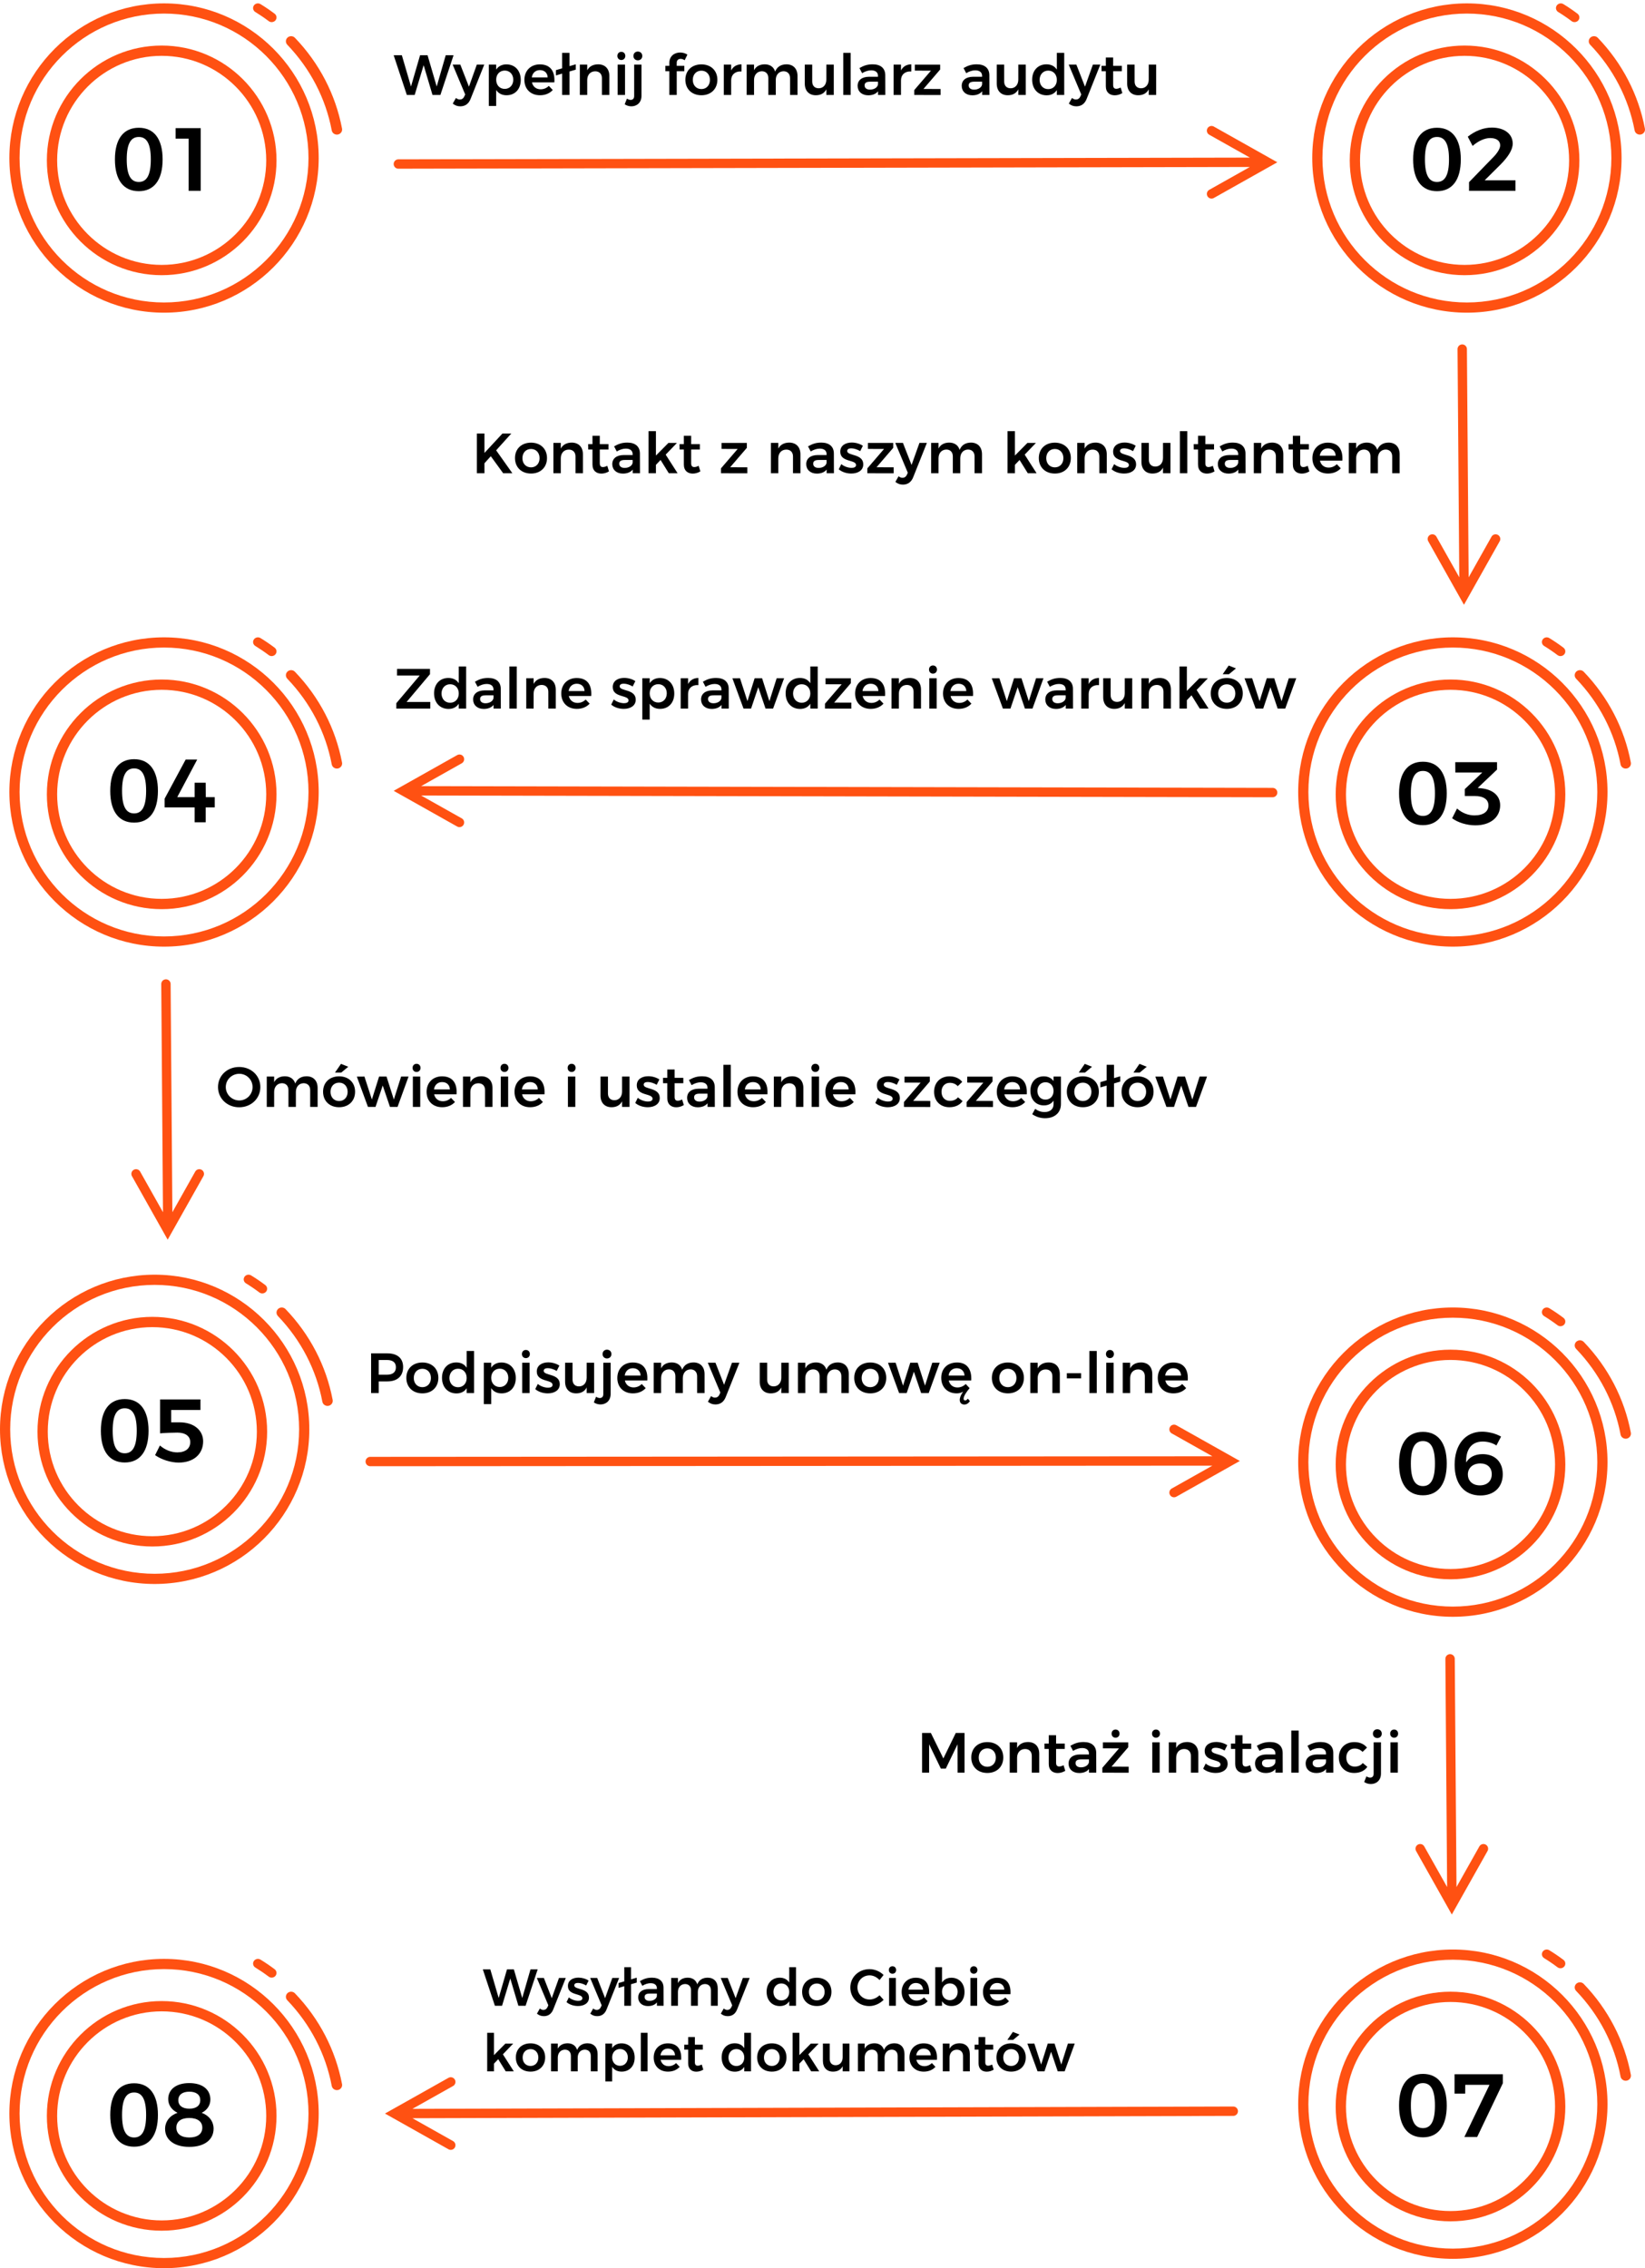 <?xml version="1.0" encoding="UTF-8"?> <svg xmlns="http://www.w3.org/2000/svg" xmlns:xlink="http://www.w3.org/1999/xlink" width="351px" height="484px" viewBox="0 0 351 484" version="1.1"><!-- Generator: Sketch 64 (93537) - https://sketch.com --><title>Group 17</title><desc>Created with Sketch.</desc><g id="Page-1" stroke="none" stroke-width="1" fill="none" fill-rule="evenodd"><g id="JKT-finansowanie" transform="translate(-837, -2813)" fill-rule="nonzero"><g id="Group-16" transform="translate(148, 2792)"><g id="Group-17" transform="translate(689, 21.721)"><g id="Group-7-Copy-24" transform="translate(2, 0)" fill="#FF5112"><path d="M33,2.176 C16.004,2.176 2.176,16.001 2.176,33 C2.176,49.995 16.004,63.824 33,63.824 C49.996,63.824 63.824,49.995 63.824,33 C63.824,16.001 49.996,2.176 33,2.176 L33,2.176 Z M33,66 C14.804,66 0,51.194 0,33 C0,14.803 14.804,0 33,0 C51.197,0 66,14.803 66,33 C66,51.194 51.197,66 33,66 Z" id="Shape"></path><path d="M69.883,28 C69.355,28 68.886,27.635 68.786,27.112 C67.49,20.266 64.209,13.942 59.3,8.828 C58.879,8.389 58.905,7.702 59.354,7.292 C59.805,6.885 60.509,6.904 60.932,7.346 C66.134,12.763 69.607,19.463 70.981,26.72 C71.093,27.308 70.693,27.874 70.085,27.984 C70.017,27.996 69.95,28 69.883,28 L69.883,28 Z" id="Path"></path><path d="M55.967,4 C55.745,4 55.521,3.929 55.332,3.787 C54.42,3.097 53.461,2.444 52.481,1.843 C51.998,1.549 51.855,0.93 52.161,0.465 C52.465,-0.001 53.102,-0.14 53.583,0.155 C54.622,0.79 55.638,1.481 56.604,2.212 C57.052,2.553 57.132,3.181 56.781,3.615 C56.578,3.867 56.273,4 55.967,4 L55.967,4 Z" id="Path"></path><path d="M32.5,11.194 C20.202,11.194 10.194,21.197 10.194,33.5 C10.194,45.798 20.202,55.806 32.5,55.806 C44.8,55.806 54.806,45.798 54.806,33.5 C54.806,21.197 44.8,11.194 32.5,11.194 L32.5,11.194 Z M32.5,58 C18.991,58 8,47.006 8,33.5 C8,19.989 18.991,9 32.5,9 C46.009,9 57,19.989 57,33.5 C57,47.006 46.009,58 32.5,58 Z" id="Shape"></path></g><g id="Group-7-Copy-25" transform="translate(280, 0)" fill="#FF5112"><path d="M33,2.176 C16.004,2.176 2.176,16.001 2.176,33 C2.176,49.995 16.004,63.824 33,63.824 C49.996,63.824 63.824,49.995 63.824,33 C63.824,16.001 49.996,2.176 33,2.176 L33,2.176 Z M33,66 C14.804,66 0,51.194 0,33 C0,14.803 14.804,0 33,0 C51.197,0 66,14.803 66,33 C66,51.194 51.197,66 33,66 Z" id="Shape"></path><path d="M69.883,28 C69.355,28 68.886,27.635 68.786,27.112 C67.49,20.266 64.209,13.942 59.3,8.828 C58.879,8.389 58.905,7.702 59.354,7.292 C59.805,6.885 60.509,6.904 60.932,7.346 C66.134,12.763 69.607,19.463 70.981,26.72 C71.093,27.308 70.693,27.874 70.085,27.984 C70.017,27.996 69.95,28 69.883,28 L69.883,28 Z" id="Path"></path><path d="M55.967,4 C55.745,4 55.521,3.929 55.332,3.787 C54.42,3.097 53.461,2.444 52.481,1.843 C51.998,1.549 51.855,0.93 52.161,0.465 C52.465,-0.001 53.102,-0.14 53.583,0.155 C54.622,0.79 55.638,1.481 56.604,2.212 C57.052,2.553 57.132,3.181 56.781,3.615 C56.578,3.867 56.273,4 55.967,4 L55.967,4 Z" id="Path"></path><path d="M32.5,11.194 C20.202,11.194 10.194,21.197 10.194,33.5 C10.194,45.798 20.202,55.806 32.5,55.806 C44.8,55.806 54.806,45.798 54.806,33.5 C54.806,21.197 44.8,11.194 32.5,11.194 L32.5,11.194 Z M32.5,58 C18.991,58 8,47.006 8,33.5 C8,19.989 18.991,9 32.5,9 C46.009,9 57,19.989 57,33.5 C57,47.006 46.009,58 32.5,58 Z" id="Shape"></path></g><g id="Group-7-Copy-26" transform="translate(277, 135.279)" fill="#FF5112"><path d="M33,2.176 C16.004,2.176 2.176,16.001 2.176,33 C2.176,49.995 16.004,63.824 33,63.824 C49.996,63.824 63.824,49.995 63.824,33 C63.824,16.001 49.996,2.176 33,2.176 L33,2.176 Z M33,66 C14.804,66 0,51.194 0,33 C0,14.803 14.804,0 33,0 C51.197,0 66,14.803 66,33 C66,51.194 51.197,66 33,66 Z" id="Shape"></path><path d="M69.883,28 C69.355,28 68.886,27.635 68.786,27.112 C67.49,20.266 64.209,13.942 59.3,8.828 C58.879,8.389 58.905,7.702 59.354,7.292 C59.805,6.885 60.509,6.904 60.932,7.346 C66.134,12.763 69.607,19.463 70.981,26.72 C71.093,27.308 70.693,27.874 70.085,27.984 C70.017,27.996 69.95,28 69.883,28 L69.883,28 Z" id="Path"></path><path d="M55.967,4 C55.745,4 55.521,3.929 55.332,3.787 C54.42,3.097 53.461,2.444 52.481,1.843 C51.998,1.549 51.855,0.93 52.161,0.465 C52.465,-0.001 53.102,-0.14 53.583,0.155 C54.622,0.79 55.638,1.481 56.604,2.212 C57.052,2.553 57.132,3.181 56.781,3.615 C56.578,3.867 56.273,4 55.967,4 L55.967,4 Z" id="Path"></path><path d="M32.5,11.194 C20.202,11.194 10.194,21.197 10.194,33.5 C10.194,45.798 20.202,55.806 32.5,55.806 C44.8,55.806 54.806,45.798 54.806,33.5 C54.806,21.197 44.8,11.194 32.5,11.194 L32.5,11.194 Z M32.5,58 C18.991,58 8,47.006 8,33.5 C8,19.989 18.991,9 32.5,9 C46.009,9 57,19.989 57,33.5 C57,47.006 46.009,58 32.5,58 Z" id="Shape"></path></g><g id="Group-7-Copy-27" transform="translate(2, 135.279)" fill="#FF5112"><path d="M33,2.176 C16.004,2.176 2.176,16.001 2.176,33 C2.176,49.995 16.004,63.824 33,63.824 C49.996,63.824 63.824,49.995 63.824,33 C63.824,16.001 49.996,2.176 33,2.176 L33,2.176 Z M33,66 C14.804,66 0,51.194 0,33 C0,14.803 14.804,0 33,0 C51.197,0 66,14.803 66,33 C66,51.194 51.197,66 33,66 Z" id="Shape"></path><path d="M69.883,28 C69.355,28 68.886,27.635 68.786,27.112 C67.49,20.266 64.209,13.942 59.3,8.828 C58.879,8.389 58.905,7.702 59.354,7.292 C59.805,6.885 60.509,6.904 60.932,7.346 C66.134,12.763 69.607,19.463 70.981,26.72 C71.093,27.308 70.693,27.874 70.085,27.984 C70.017,27.996 69.95,28 69.883,28 L69.883,28 Z" id="Path"></path><path d="M55.967,4 C55.745,4 55.521,3.929 55.332,3.787 C54.42,3.097 53.461,2.444 52.481,1.843 C51.998,1.549 51.855,0.93 52.161,0.465 C52.465,-0.001 53.102,-0.14 53.583,0.155 C54.622,0.79 55.638,1.481 56.604,2.212 C57.052,2.553 57.132,3.181 56.781,3.615 C56.578,3.867 56.273,4 55.967,4 L55.967,4 Z" id="Path"></path><path d="M32.5,11.194 C20.202,11.194 10.194,21.197 10.194,33.5 C10.194,45.798 20.202,55.806 32.5,55.806 C44.8,55.806 54.806,45.798 54.806,33.5 C54.806,21.197 44.8,11.194 32.5,11.194 L32.5,11.194 Z M32.5,58 C18.991,58 8,47.006 8,33.5 C8,19.989 18.991,9 32.5,9 C46.009,9 57,19.989 57,33.5 C57,47.006 46.009,58 32.5,58 Z" id="Shape"></path></g><g id="Group-7-Copy-28" transform="translate(0, 271.279)" fill="#FF5112"><path d="M33,2.176 C16.004,2.176 2.176,16.001 2.176,33 C2.176,49.995 16.004,63.824 33,63.824 C49.996,63.824 63.824,49.995 63.824,33 C63.824,16.001 49.996,2.176 33,2.176 L33,2.176 Z M33,66 C14.804,66 0,51.194 0,33 C0,14.803 14.804,0 33,0 C51.197,0 66,14.803 66,33 C66,51.194 51.197,66 33,66 Z" id="Shape"></path><path d="M69.883,28 C69.355,28 68.886,27.635 68.786,27.112 C67.49,20.266 64.209,13.942 59.3,8.828 C58.879,8.389 58.905,7.702 59.354,7.292 C59.805,6.885 60.509,6.904 60.932,7.346 C66.134,12.763 69.607,19.463 70.981,26.72 C71.093,27.308 70.693,27.874 70.085,27.984 C70.017,27.996 69.95,28 69.883,28 L69.883,28 Z" id="Path"></path><path d="M55.967,4 C55.745,4 55.521,3.929 55.332,3.787 C54.42,3.097 53.461,2.444 52.481,1.843 C51.998,1.549 51.855,0.93 52.161,0.465 C52.465,-0.001 53.102,-0.14 53.583,0.155 C54.622,0.79 55.638,1.481 56.604,2.212 C57.052,2.553 57.132,3.181 56.781,3.615 C56.578,3.867 56.273,4 55.967,4 L55.967,4 Z" id="Path"></path><path d="M32.5,11.194 C20.202,11.194 10.194,21.197 10.194,33.5 C10.194,45.798 20.202,55.806 32.5,55.806 C44.8,55.806 54.806,45.798 54.806,33.5 C54.806,21.197 44.8,11.194 32.5,11.194 L32.5,11.194 Z M32.5,58 C18.991,58 8,47.006 8,33.5 C8,19.989 18.991,9 32.5,9 C46.009,9 57,19.989 57,33.5 C57,47.006 46.009,58 32.5,58 Z" id="Shape"></path></g><g id="Group-7-Copy-29" transform="translate(277, 278.279)" fill="#FF5112"><path d="M33,2.176 C16.004,2.176 2.176,16.001 2.176,33 C2.176,49.995 16.004,63.824 33,63.824 C49.996,63.824 63.824,49.995 63.824,33 C63.824,16.001 49.996,2.176 33,2.176 L33,2.176 Z M33,66 C14.804,66 0,51.194 0,33 C0,14.803 14.804,0 33,0 C51.197,0 66,14.803 66,33 C66,51.194 51.197,66 33,66 Z" id="Shape"></path><path d="M69.883,28 C69.355,28 68.886,27.635 68.786,27.112 C67.49,20.266 64.209,13.942 59.3,8.828 C58.879,8.389 58.905,7.702 59.354,7.292 C59.805,6.885 60.509,6.904 60.932,7.346 C66.134,12.763 69.607,19.463 70.981,26.72 C71.093,27.308 70.693,27.874 70.085,27.984 C70.017,27.996 69.95,28 69.883,28 L69.883,28 Z" id="Path"></path><path d="M55.967,4 C55.745,4 55.521,3.929 55.332,3.787 C54.42,3.097 53.461,2.444 52.481,1.843 C51.998,1.549 51.855,0.93 52.161,0.465 C52.465,-0.001 53.102,-0.14 53.583,0.155 C54.622,0.79 55.638,1.481 56.604,2.212 C57.052,2.553 57.132,3.181 56.781,3.615 C56.578,3.867 56.273,4 55.967,4 L55.967,4 Z" id="Path"></path><path d="M32.5,11.194 C20.202,11.194 10.194,21.197 10.194,33.5 C10.194,45.798 20.202,55.806 32.5,55.806 C44.8,55.806 54.806,45.798 54.806,33.5 C54.806,21.197 44.8,11.194 32.5,11.194 L32.5,11.194 Z M32.5,58 C18.991,58 8,47.006 8,33.5 C8,19.989 18.991,9 32.5,9 C46.009,9 57,19.989 57,33.5 C57,47.006 46.009,58 32.5,58 Z" id="Shape"></path></g><g id="Group-7-Copy-30" transform="translate(277, 415.279)" fill="#FF5112"><path d="M33,2.176 C16.004,2.176 2.176,16.001 2.176,33 C2.176,49.995 16.004,63.824 33,63.824 C49.996,63.824 63.824,49.995 63.824,33 C63.824,16.001 49.996,2.176 33,2.176 L33,2.176 Z M33,66 C14.804,66 0,51.194 0,33 C0,14.803 14.804,0 33,0 C51.197,0 66,14.803 66,33 C66,51.194 51.197,66 33,66 Z" id="Shape"></path><path d="M69.883,28 C69.355,28 68.886,27.635 68.786,27.112 C67.49,20.266 64.209,13.942 59.3,8.828 C58.879,8.389 58.905,7.702 59.354,7.292 C59.805,6.885 60.509,6.904 60.932,7.346 C66.134,12.763 69.607,19.463 70.981,26.72 C71.093,27.308 70.693,27.874 70.085,27.984 C70.017,27.996 69.95,28 69.883,28 L69.883,28 Z" id="Path"></path><path d="M55.967,4 C55.745,4 55.521,3.929 55.332,3.787 C54.42,3.097 53.461,2.444 52.481,1.843 C51.998,1.549 51.855,0.93 52.161,0.465 C52.465,-0.001 53.102,-0.14 53.583,0.155 C54.622,0.79 55.638,1.481 56.604,2.212 C57.052,2.553 57.132,3.181 56.781,3.615 C56.578,3.867 56.273,4 55.967,4 L55.967,4 Z" id="Path"></path><path d="M32.5,11.194 C20.202,11.194 10.194,21.197 10.194,33.5 C10.194,45.798 20.202,55.806 32.5,55.806 C44.8,55.806 54.806,45.798 54.806,33.5 C54.806,21.197 44.8,11.194 32.5,11.194 L32.5,11.194 Z M32.5,58 C18.991,58 8,47.006 8,33.5 C8,19.989 18.991,9 32.5,9 C46.009,9 57,19.989 57,33.5 C57,47.006 46.009,58 32.5,58 Z" id="Shape"></path></g><g id="Group-7-Copy-31" transform="translate(2, 417.279)" fill="#FF5112"><path d="M33,2.176 C16.004,2.176 2.176,16.001 2.176,33 C2.176,49.995 16.004,63.824 33,63.824 C49.996,63.824 63.824,49.995 63.824,33 C63.824,16.001 49.996,2.176 33,2.176 L33,2.176 Z M33,66 C14.804,66 0,51.194 0,33 C0,14.803 14.804,0 33,0 C51.197,0 66,14.803 66,33 C66,51.194 51.197,66 33,66 Z" id="Shape"></path><path d="M69.883,28 C69.355,28 68.886,27.635 68.786,27.112 C67.49,20.266 64.209,13.942 59.3,8.828 C58.879,8.389 58.905,7.702 59.354,7.292 C59.805,6.885 60.509,6.904 60.932,7.346 C66.134,12.763 69.607,19.463 70.981,26.72 C71.093,27.308 70.693,27.874 70.085,27.984 C70.017,27.996 69.95,28 69.883,28 L69.883,28 Z" id="Path"></path><path d="M55.967,4 C55.745,4 55.521,3.929 55.332,3.787 C54.42,3.097 53.461,2.444 52.481,1.843 C51.998,1.549 51.855,0.93 52.161,0.465 C52.465,-0.001 53.102,-0.14 53.583,0.155 C54.622,0.79 55.638,1.481 56.604,2.212 C57.052,2.553 57.132,3.181 56.781,3.615 C56.578,3.867 56.273,4 55.967,4 L55.967,4 Z" id="Path"></path><path d="M32.5,11.194 C20.202,11.194 10.194,21.197 10.194,33.5 C10.194,45.798 20.202,55.806 32.5,55.806 C44.8,55.806 54.806,45.798 54.806,33.5 C54.806,21.197 44.8,11.194 32.5,11.194 L32.5,11.194 Z M32.5,58 C18.991,58 8,47.006 8,33.5 C8,19.989 18.991,9 32.5,9 C46.009,9 57,19.989 57,33.5 C57,47.006 46.009,58 32.5,58 Z" id="Shape"></path></g><g id="Group-15-Copy" transform="translate(84, 10.279)" fill="#000000"><path d="M4.481,9.265 L6.395,2.907 L8.284,9.265 L9.967,9.265 L12.777,0.787 L11.106,0.787 L9.18,7.46 L7.23,0.787 L5.632,0.787 L3.694,7.46 L1.744,0.787 L3.41060513e-13,0.787 L2.81,9.265 L4.481,9.265 Z M14.218,11.687 C15.248,11.687 16.011,11.154 16.422,10.076 L19.329,2.785 L17.742,2.785 L16.059,7.497 L14.218,2.785 L12.583,2.785 L15.26,9.156 L15.066,9.58 C14.86,10.028 14.533,10.234 14.121,10.234 C13.831,10.234 13.588,10.137 13.286,9.907 L12.607,11.106 C13.104,11.505 13.588,11.687 14.218,11.687 Z M21.872,11.614 L21.872,8.211 C22.345,8.926 23.095,9.325 24.076,9.325 C25.917,9.325 27.116,8.005 27.116,6.055 C27.116,4.069 25.881,2.737 24.052,2.737 C23.083,2.737 22.332,3.137 21.872,3.851 L21.872,2.785 L20.298,2.785 L20.298,11.614 L21.872,11.614 Z M23.701,7.969 C22.623,7.969 21.872,7.17 21.872,6.007 C21.872,4.869 22.623,4.057 23.701,4.057 C24.767,4.057 25.518,4.869 25.518,6.007 C25.518,7.158 24.767,7.969 23.701,7.969 Z M31.222,9.325 C32.36,9.325 33.305,8.914 33.947,8.211 L33.099,7.327 C32.639,7.799 32.021,8.054 31.355,8.054 C30.41,8.054 29.708,7.497 29.502,6.576 L34.286,6.576 C34.443,4.227 33.462,2.737 31.185,2.737 C29.248,2.737 27.891,4.069 27.891,6.043 C27.891,7.993 29.211,9.325 31.222,9.325 Z M32.857,5.523 L29.466,5.523 C29.611,4.566 30.265,3.96 31.198,3.96 C32.179,3.96 32.82,4.566 32.857,5.523 Z M37.519,9.265 L37.519,4.251 L38.852,3.863 L38.852,2.725 L37.519,3.112 L37.519,0.279 L35.945,0.279 L35.945,3.585 L34.613,3.972 L34.613,5.099 L35.945,4.711 L35.945,9.265 L37.519,9.265 Z M41.298,9.265 L41.298,6.08 C41.298,5.014 41.928,4.227 42.993,4.215 C43.89,4.215 44.435,4.772 44.435,5.68 L44.435,9.265 L46.021,9.265 L46.021,5.22 C46.021,3.682 45.113,2.725 43.623,2.725 C42.57,2.737 41.758,3.137 41.298,3.997 L41.298,2.785 L39.724,2.785 L39.724,9.265 L41.298,9.265 Z M48.577,1.805 C49.073,1.805 49.424,1.441 49.424,0.933 C49.424,0.424 49.073,0.061 48.577,0.061 C48.08,0.061 47.729,0.424 47.729,0.933 C47.729,1.441 48.08,1.805 48.577,1.805 Z M49.364,9.265 L49.364,2.785 L47.789,2.785 L47.789,9.265 L49.364,9.265 Z M52.089,1.877 C52.658,1.877 53.045,1.478 53.045,0.945 C53.045,0.388 52.658,-1.36424205e-13 52.089,-1.36424205e-13 C51.556,-1.36424205e-13 51.156,0.388 51.156,0.945 C51.156,1.478 51.556,1.877 52.089,1.877 Z M50.72,11.687 C51.834,11.687 52.876,10.96 52.876,9.446 L52.876,2.785 L51.314,2.785 L51.314,9.495 C51.314,10.064 50.987,10.318 50.575,10.318 C50.321,10.318 50.03,10.222 49.776,10.04 L49.291,11.251 C49.691,11.53 50.199,11.687 50.72,11.687 Z M60.397,9.265 L60.397,4.202 L62.02,4.202 L62.02,3.052 L60.397,3.052 L60.397,2.386 C60.397,1.817 60.772,1.562 61.232,1.562 C61.511,1.562 61.826,1.671 62.092,1.853 L62.674,0.654 C62.238,0.363 61.668,0.206 61.123,0.206 C59.924,0.206 58.822,0.945 58.822,2.434 L58.822,3.052 L57.975,3.052 L57.975,4.202 L58.822,4.202 L58.822,9.265 L60.397,9.265 Z M65.665,9.325 C67.688,9.325 69.068,7.993 69.068,6.019 C69.068,4.057 67.688,2.737 65.665,2.737 C63.618,2.737 62.238,4.057 62.238,6.019 C62.238,7.993 63.618,9.325 65.665,9.325 Z M65.665,8.005 C64.575,8.005 63.824,7.206 63.824,6.043 C63.824,4.881 64.575,4.081 65.665,4.081 C66.731,4.081 67.482,4.881 67.482,6.043 C67.482,7.206 66.731,8.005 65.665,8.005 Z M72.011,9.265 L72.011,6.14 C72.011,4.965 72.847,4.166 74.215,4.251 L74.215,2.725 C73.21,2.737 72.447,3.185 72.011,4.033 L72.011,2.785 L70.437,2.785 L70.437,9.265 L72.011,9.265 Z M76.892,9.265 L76.892,6.068 C76.892,5.014 77.509,4.239 78.539,4.202 C79.411,4.202 79.944,4.76 79.944,5.68 L79.944,9.265 L81.53,9.265 L81.53,6.068 C81.53,5.014 82.148,4.239 83.165,4.202 C84.037,4.202 84.582,4.76 84.582,5.68 L84.582,9.265 L86.169,9.265 L86.169,5.22 C86.169,3.682 85.272,2.725 83.807,2.725 C82.669,2.737 81.821,3.221 81.397,4.275 C81.094,3.294 80.307,2.725 79.169,2.725 C78.139,2.737 77.34,3.125 76.892,3.984 L76.892,2.785 L75.317,2.785 L75.317,9.265 L76.892,9.265 Z M90.068,9.325 C91.098,9.325 91.873,8.926 92.321,8.066 L92.321,9.265 L93.907,9.265 L93.907,2.785 L92.321,2.785 L92.321,5.983 C92.321,7.024 91.715,7.824 90.698,7.836 C89.826,7.836 89.305,7.291 89.305,6.382 L89.305,2.785 L87.719,2.785 L87.719,6.843 C87.719,8.369 88.615,9.325 90.068,9.325 Z M97.504,9.265 L97.504,0.279 L95.93,0.279 L95.93,9.265 L97.504,9.265 Z M101.259,9.337 C102.179,9.337 102.906,9.047 103.354,8.478 L103.354,9.265 L104.904,9.265 L104.892,5.026 C104.88,3.585 103.923,2.725 102.228,2.725 C101.041,2.725 100.314,3.003 99.382,3.524 L99.951,4.614 C100.617,4.215 101.271,4.009 101.876,4.009 C102.845,4.009 103.342,4.457 103.342,5.208 L103.342,5.377 L101.453,5.377 C99.878,5.389 98.994,6.128 98.994,7.327 C98.994,8.478 99.866,9.337 101.259,9.337 Z M101.634,8.126 C100.92,8.126 100.484,7.775 100.484,7.23 C100.484,6.661 100.871,6.431 101.707,6.431 L103.342,6.431 L103.342,7.012 C103.257,7.642 102.543,8.126 101.634,8.126 Z M108.247,9.265 L108.247,6.14 C108.247,4.965 109.082,4.166 110.451,4.251 L110.451,2.725 C109.446,2.737 108.683,3.185 108.247,4.033 L108.247,2.785 L106.672,2.785 L106.672,9.265 L108.247,9.265 Z M116.7,9.277 L116.7,7.993 L113.043,7.981 L116.603,3.839 L116.603,2.798 L111.202,2.798 L111.202,4.069 L114.641,4.081 L111.081,8.223 L111.081,9.265 L116.7,9.277 Z M123.47,9.337 C124.39,9.337 125.117,9.047 125.565,8.478 L125.565,9.265 L127.115,9.265 L127.103,5.026 C127.091,3.585 126.134,2.725 124.439,2.725 C123.252,2.725 122.525,3.003 121.593,3.524 L122.162,4.614 C122.828,4.215 123.482,4.009 124.088,4.009 C125.057,4.009 125.553,4.457 125.553,5.208 L125.553,5.377 L123.664,5.377 C122.089,5.389 121.205,6.128 121.205,7.327 C121.205,8.478 122.077,9.337 123.47,9.337 Z M123.845,8.126 C123.131,8.126 122.695,7.775 122.695,7.23 C122.695,6.661 123.082,6.431 123.918,6.431 L125.553,6.431 L125.553,7.012 C125.468,7.642 124.754,8.126 123.845,8.126 Z M131.027,9.325 C132.057,9.325 132.832,8.926 133.28,8.066 L133.28,9.265 L134.866,9.265 L134.866,2.785 L133.28,2.785 L133.28,5.983 C133.28,7.024 132.674,7.824 131.657,7.836 C130.785,7.836 130.264,7.291 130.264,6.382 L130.264,2.785 L128.678,2.785 L128.678,6.843 C128.678,8.369 129.574,9.325 131.027,9.325 Z M139.323,9.337 C140.292,9.337 141.043,8.938 141.503,8.223 L141.503,9.265 L143.077,9.265 L143.077,0.279 L141.503,0.279 L141.503,3.851 C141.031,3.125 140.28,2.725 139.287,2.725 C137.47,2.725 136.235,4.045 136.235,6.007 C136.235,7.981 137.47,9.337 139.323,9.337 Z M139.662,8.017 C138.572,8.017 137.834,7.206 137.821,6.043 C137.834,4.893 138.584,4.069 139.662,4.069 C140.752,4.069 141.503,4.881 141.503,6.043 C141.503,7.206 140.752,8.017 139.662,8.017 Z M145.669,11.687 C146.699,11.687 147.462,11.154 147.873,10.076 L150.78,2.785 L149.193,2.785 L147.51,7.497 L145.669,2.785 L144.034,2.785 L146.711,9.156 L146.517,9.58 C146.311,10.028 145.984,10.234 145.572,10.234 C145.282,10.234 145.039,10.137 144.737,9.907 L144.058,11.106 C144.555,11.505 145.039,11.687 145.669,11.687 Z M153.856,9.337 C154.425,9.337 154.982,9.168 155.479,8.865 L155.116,7.678 C154.764,7.848 154.462,7.945 154.195,7.945 C153.771,7.945 153.517,7.739 153.517,7.121 L153.517,4.202 L155.37,4.202 L155.37,3.052 L153.517,3.052 L153.517,1.272 L151.955,1.272 L151.955,3.052 L151.034,3.052 L151.046,4.202 L151.955,4.202 L151.955,7.4 C151.955,8.732 152.803,9.337 153.856,9.337 Z M158.858,9.325 C159.887,9.325 160.662,8.926 161.111,8.066 L161.111,9.265 L162.697,9.265 L162.697,2.785 L161.111,2.785 L161.111,5.983 C161.111,7.024 160.505,7.824 159.488,7.836 C158.616,7.836 158.095,7.291 158.095,6.382 L158.095,2.785 L156.508,2.785 L156.508,6.843 C156.508,8.369 157.405,9.325 158.858,9.325 Z" id="Wypełnijformularzaudytu"></path></g><g id="Group-9-Copy" transform="translate(101, 91.279)" fill="#000000"><path d="M2.37,8.986 L2.37,6.855 L3.726,5.353 L6.366,8.986 L8.328,8.986 L4.865,4.093 L8.098,0.509 L6.209,0.509 L2.37,4.651 L2.37,0.509 L0.747,0.509 L0.747,8.986 L2.37,8.986 Z M12.313,9.047 C14.335,9.047 15.716,7.715 15.716,5.741 C15.716,3.779 14.335,2.459 12.313,2.459 C10.266,2.459 8.885,3.779 8.885,5.741 C8.885,7.715 10.266,9.047 12.313,9.047 Z M12.313,7.727 C11.223,7.727 10.472,6.927 10.472,5.765 C10.472,4.602 11.223,3.803 12.313,3.803 C13.378,3.803 14.129,4.602 14.129,5.765 C14.129,6.927 13.378,7.727 12.313,7.727 Z M18.659,8.986 L18.659,5.801 C18.659,4.735 19.289,3.948 20.354,3.936 C21.251,3.936 21.795,4.493 21.795,5.401 L21.795,8.986 L23.382,8.986 L23.382,4.941 C23.382,3.403 22.474,2.446 20.984,2.446 C19.93,2.459 19.119,2.858 18.659,3.718 L18.659,2.507 L17.084,2.507 L17.084,8.986 L18.659,8.986 Z M27.318,9.059 C27.887,9.059 28.444,8.889 28.941,8.587 L28.578,7.4 C28.226,7.569 27.924,7.666 27.657,7.666 C27.233,7.666 26.979,7.46 26.979,6.843 L26.979,3.924 L28.832,3.924 L28.832,2.773 L26.979,2.773 L26.979,0.993 L25.417,0.993 L25.417,2.773 L24.496,2.773 L24.508,3.924 L25.417,3.924 L25.417,7.121 C25.417,8.453 26.264,9.059 27.318,9.059 Z M31.908,9.059 C32.828,9.059 33.555,8.768 34.003,8.199 L34.003,8.986 L35.553,8.986 L35.541,4.747 C35.529,3.306 34.572,2.446 32.877,2.446 C31.69,2.446 30.963,2.725 30.031,3.246 L30.6,4.336 C31.266,3.936 31.92,3.73 32.526,3.73 C33.495,3.73 33.991,4.178 33.991,4.929 L33.991,5.099 L32.102,5.099 C30.527,5.111 29.643,5.85 29.643,7.049 C29.643,8.199 30.515,9.059 31.908,9.059 Z M32.283,7.848 C31.569,7.848 31.133,7.497 31.133,6.952 C31.133,6.382 31.52,6.152 32.356,6.152 L33.991,6.152 L33.991,6.734 C33.906,7.363 33.192,7.848 32.283,7.848 Z M38.957,8.986 L38.957,7.194 L39.95,6.152 L41.706,8.986 L43.583,8.986 L41.04,5.014 L43.438,2.519 L41.621,2.519 L38.957,5.208 L38.957,-1.36424205e-13 L37.382,-1.36424205e-13 L37.382,8.986 L38.957,8.986 Z M46.816,9.059 C47.386,9.059 47.943,8.889 48.439,8.587 L48.076,7.4 C47.725,7.569 47.422,7.666 47.156,7.666 C46.732,7.666 46.477,7.46 46.477,6.843 L46.477,3.924 L48.33,3.924 L48.33,2.773 L46.477,2.773 L46.477,0.993 L44.915,0.993 L44.915,2.773 L43.995,2.773 L44.007,3.924 L44.915,3.924 L44.915,7.121 C44.915,8.453 45.763,9.059 46.816,9.059 Z M58.455,8.998 L58.455,7.715 L54.798,7.702 L58.358,3.561 L58.358,2.519 L52.957,2.519 L52.957,3.791 L56.396,3.803 L52.836,7.945 L52.836,8.986 L58.455,8.998 Z M65.068,8.986 L65.068,5.801 C65.068,4.735 65.697,3.948 66.763,3.936 C67.659,3.936 68.204,4.493 68.204,5.401 L68.204,8.986 L69.791,8.986 L69.791,4.941 C69.791,3.403 68.882,2.446 67.393,2.446 C66.339,2.459 65.528,2.858 65.068,3.718 L65.068,2.507 L63.493,2.507 L63.493,8.986 L65.068,8.986 Z M73.291,9.059 C74.211,9.059 74.938,8.768 75.386,8.199 L75.386,8.986 L76.936,8.986 L76.924,4.747 C76.912,3.306 75.955,2.446 74.26,2.446 C73.073,2.446 72.346,2.725 71.414,3.246 L71.983,4.336 C72.649,3.936 73.303,3.73 73.908,3.73 C74.877,3.73 75.374,4.178 75.374,4.929 L75.374,5.099 L73.485,5.099 C71.91,5.111 71.026,5.85 71.026,7.049 C71.026,8.199 71.898,9.059 73.291,9.059 Z M73.666,7.848 C72.952,7.848 72.516,7.497 72.516,6.952 C72.516,6.382 72.903,6.152 73.739,6.152 L75.374,6.152 L75.374,6.734 C75.289,7.363 74.575,7.848 73.666,7.848 Z M80.642,9.047 C82.023,9.047 83.197,8.405 83.197,7.085 C83.197,4.76 79.77,5.329 79.77,4.239 C79.77,3.839 80.133,3.67 80.642,3.67 C81.199,3.67 81.914,3.888 82.543,4.263 L83.113,3.125 C82.471,2.689 81.587,2.434 80.739,2.434 C79.431,2.434 78.293,3.052 78.293,4.384 C78.28,6.685 81.659,6.031 81.659,7.23 C81.659,7.654 81.248,7.836 80.703,7.836 C80,7.836 79.104,7.545 78.511,7.036 L77.966,8.138 C78.644,8.732 79.661,9.047 80.642,9.047 Z M89.689,8.998 L89.689,7.715 L86.031,7.702 L89.592,3.561 L89.592,2.519 L84.191,2.519 L84.191,3.791 L87.63,3.803 L84.069,7.945 L84.069,8.986 L89.689,8.998 Z M91.663,11.408 C92.692,11.408 93.455,10.876 93.867,9.798 L96.774,2.507 L95.187,2.507 L93.504,7.218 L91.663,2.507 L90.028,2.507 L92.704,8.877 L92.511,9.301 C92.305,9.749 91.978,9.955 91.566,9.955 C91.275,9.955 91.033,9.858 90.73,9.628 L90.052,10.827 C90.549,11.227 91.033,11.408 91.663,11.408 Z M99.256,8.986 L99.256,5.789 C99.256,4.735 99.874,3.96 100.904,3.924 C101.775,3.924 102.308,4.481 102.308,5.401 L102.308,8.986 L103.895,8.986 L103.895,5.789 C103.895,4.735 104.513,3.96 105.53,3.924 C106.402,3.924 106.947,4.481 106.947,5.401 L106.947,8.986 L108.533,8.986 L108.533,4.941 C108.533,3.403 107.637,2.446 106.172,2.446 C105.033,2.459 104.186,2.943 103.762,3.997 C103.459,3.016 102.672,2.446 101.533,2.446 C100.504,2.459 99.705,2.846 99.256,3.706 L99.256,2.507 L97.682,2.507 L97.682,8.986 L99.256,8.986 Z M115.558,8.986 L115.558,7.194 L116.551,6.152 L118.307,8.986 L120.184,8.986 L117.641,5.014 L120.039,2.519 L118.222,2.519 L115.558,5.208 L115.558,-1.36424205e-13 L113.983,-1.36424205e-13 L113.983,8.986 L115.558,8.986 Z M124.084,9.047 C126.106,9.047 127.487,7.715 127.487,5.741 C127.487,3.779 126.106,2.459 124.084,2.459 C122.037,2.459 120.656,3.779 120.656,5.741 C120.656,7.715 122.037,9.047 124.084,9.047 Z M124.084,7.727 C122.994,7.727 122.243,6.927 122.243,5.765 C122.243,4.602 122.994,3.803 124.084,3.803 C125.149,3.803 125.9,4.602 125.9,5.765 C125.9,6.927 125.149,7.727 124.084,7.727 Z M130.43,8.986 L130.43,5.801 C130.43,4.735 131.06,3.948 132.125,3.936 C133.021,3.936 133.566,4.493 133.566,5.401 L133.566,8.986 L135.153,8.986 L135.153,4.941 C135.153,3.403 134.245,2.446 132.755,2.446 C131.701,2.459 130.89,2.858 130.43,3.718 L130.43,2.507 L128.855,2.507 L128.855,8.986 L130.43,8.986 Z M138.859,9.047 C140.24,9.047 141.414,8.405 141.414,7.085 C141.414,4.76 137.987,5.329 137.987,4.239 C137.987,3.839 138.35,3.67 138.859,3.67 C139.416,3.67 140.131,3.888 140.76,4.263 L141.33,3.125 C140.688,2.689 139.804,2.434 138.956,2.434 C137.648,2.434 136.509,3.052 136.509,4.384 C136.497,6.685 139.876,6.031 139.876,7.23 C139.876,7.654 139.464,7.836 138.919,7.836 C138.217,7.836 137.321,7.545 136.727,7.036 L136.182,8.138 C136.861,8.732 137.878,9.047 138.859,9.047 Z M144.902,9.047 C145.932,9.047 146.707,8.647 147.155,7.787 L147.155,8.986 L148.741,8.986 L148.741,2.507 L147.155,2.507 L147.155,5.704 C147.155,6.746 146.549,7.545 145.532,7.557 C144.66,7.557 144.139,7.012 144.139,6.104 L144.139,2.507 L142.553,2.507 L142.553,6.564 C142.553,8.09 143.449,9.047 144.902,9.047 Z M152.338,8.986 L152.338,-1.36424205e-13 L150.764,-1.36424205e-13 L150.764,8.986 L152.338,8.986 Z M156.529,9.059 C157.098,9.059 157.655,8.889 158.151,8.587 L157.788,7.4 C157.437,7.569 157.134,7.666 156.868,7.666 C156.444,7.666 156.19,7.46 156.19,6.843 L156.19,3.924 L158.042,3.924 L158.042,2.773 L156.19,2.773 L156.19,0.993 L154.627,0.993 L154.627,2.773 L153.707,2.773 L153.719,3.924 L154.627,3.924 L154.627,7.121 C154.627,8.453 155.475,9.059 156.529,9.059 Z M161.119,9.059 C162.039,9.059 162.766,8.768 163.214,8.199 L163.214,8.986 L164.764,8.986 L164.752,4.747 C164.74,3.306 163.783,2.446 162.087,2.446 C160.901,2.446 160.174,2.725 159.241,3.246 L159.811,4.336 C160.477,3.936 161.131,3.73 161.736,3.73 C162.705,3.73 163.202,4.178 163.202,4.929 L163.202,5.099 L161.312,5.099 C159.738,5.111 158.854,5.85 158.854,7.049 C158.854,8.199 159.726,9.059 161.119,9.059 Z M161.494,7.848 C160.78,7.848 160.344,7.497 160.344,6.952 C160.344,6.382 160.731,6.152 161.567,6.152 L163.202,6.152 L163.202,6.734 C163.117,7.363 162.402,7.848 161.494,7.848 Z M168.107,8.986 L168.107,5.801 C168.107,4.735 168.736,3.948 169.802,3.936 C170.698,3.936 171.243,4.493 171.243,5.401 L171.243,8.986 L172.83,8.986 L172.83,4.941 C172.83,3.403 171.921,2.446 170.432,2.446 C169.378,2.459 168.567,2.858 168.107,3.718 L168.107,2.507 L166.532,2.507 L166.532,8.986 L168.107,8.986 Z M176.766,9.059 C177.335,9.059 177.892,8.889 178.389,8.587 L178.025,7.4 C177.674,7.569 177.371,7.666 177.105,7.666 C176.681,7.666 176.427,7.46 176.427,6.843 L176.427,3.924 L178.28,3.924 L178.28,2.773 L176.427,2.773 L176.427,0.993 L174.864,0.993 L174.864,2.773 L173.944,2.773 L173.956,3.924 L174.864,3.924 L174.864,7.121 C174.864,8.453 175.712,9.059 176.766,9.059 Z M182.361,9.047 C183.499,9.047 184.444,8.635 185.086,7.933 L184.238,7.049 C183.778,7.521 183.16,7.775 182.494,7.775 C181.55,7.775 180.847,7.218 180.641,6.298 L185.425,6.298 C185.583,3.948 184.602,2.459 182.325,2.459 C180.387,2.459 179.031,3.791 179.031,5.765 C179.031,7.715 180.351,9.047 182.361,9.047 Z M183.996,5.244 L180.605,5.244 C180.75,4.287 181.404,3.682 182.337,3.682 C183.318,3.682 183.96,4.287 183.996,5.244 Z M188.368,8.986 L188.368,5.789 C188.368,4.735 188.986,3.96 190.015,3.924 C190.887,3.924 191.42,4.481 191.42,5.401 L191.42,8.986 L193.006,8.986 L193.006,5.789 C193.006,4.735 193.624,3.96 194.641,3.924 C195.513,3.924 196.058,4.481 196.058,5.401 L196.058,8.986 L197.645,8.986 L197.645,4.941 C197.645,3.403 196.749,2.446 195.283,2.446 C194.145,2.459 193.297,2.943 192.873,3.997 C192.57,3.016 191.783,2.446 190.645,2.446 C189.615,2.459 188.816,2.846 188.368,3.706 L188.368,2.507 L186.794,2.507 L186.794,8.986 L188.368,8.986 Z" id="Kontaktznaszymkonsultantem"></path></g><g id="Group-10-Copy" transform="translate(84, 141.279)" fill="#000000"><path d="M7.808,9.204 L7.808,7.787 L2.758,7.787 L7.747,1.865 L7.747,0.727 L0.723,0.727 L0.711,2.144 L5.555,2.144 L0.566,8.054 L0.566,9.204 L7.808,9.204 Z M11.708,9.277 C12.676,9.277 13.427,8.877 13.888,8.163 L13.888,9.204 L15.462,9.204 L15.462,0.218 L13.888,0.218 L13.888,3.791 C13.415,3.064 12.664,2.664 11.671,2.664 C9.855,2.664 8.619,3.984 8.619,5.946 C8.619,7.92 9.855,9.277 11.708,9.277 Z M12.047,7.957 C10.957,7.957 10.218,7.145 10.206,5.983 C10.218,4.832 10.969,4.009 12.047,4.009 C13.137,4.009 13.888,4.82 13.888,5.983 C13.888,7.145 13.137,7.957 12.047,7.957 Z M19.216,9.277 C20.137,9.277 20.863,8.986 21.311,8.417 L21.311,9.204 L22.862,9.204 L22.85,4.965 C22.837,3.524 21.881,2.664 20.185,2.664 C18.998,2.664 18.272,2.943 17.339,3.464 L17.908,4.554 C18.574,4.154 19.228,3.948 19.834,3.948 C20.803,3.948 21.299,4.396 21.299,5.147 L21.299,5.317 L19.41,5.317 C17.836,5.329 16.952,6.068 16.952,7.267 C16.952,8.417 17.824,9.277 19.216,9.277 Z M19.592,8.066 C18.877,8.066 18.441,7.715 18.441,7.17 C18.441,6.6 18.829,6.37 19.664,6.37 L21.299,6.37 L21.299,6.952 C21.215,7.581 20.5,8.066 19.592,8.066 Z M26.265,9.204 L26.265,0.218 L24.69,0.218 L24.69,9.204 L26.265,9.204 Z M29.862,9.204 L29.862,6.019 C29.862,4.953 30.492,4.166 31.557,4.154 C32.453,4.154 32.998,4.711 32.998,5.619 L32.998,9.204 L34.585,9.204 L34.585,5.159 C34.585,3.621 33.677,2.664 32.187,2.664 C31.133,2.676 30.322,3.076 29.862,3.936 L29.862,2.725 L28.287,2.725 L28.287,9.204 L29.862,9.204 Z M39.09,9.265 C40.229,9.265 41.173,8.853 41.815,8.151 L40.967,7.267 C40.507,7.739 39.89,7.993 39.223,7.993 C38.279,7.993 37.576,7.436 37.37,6.516 L42.154,6.516 C42.312,4.166 41.331,2.676 39.054,2.676 C37.116,2.676 35.76,4.009 35.76,5.983 C35.76,7.933 37.08,9.265 39.09,9.265 Z M40.725,5.462 L37.334,5.462 C37.479,4.505 38.133,3.9 39.066,3.9 C40.047,3.9 40.689,4.505 40.725,5.462 Z M49.094,9.265 C50.474,9.265 51.649,8.623 51.649,7.303 C51.649,4.978 48.222,5.547 48.222,4.457 C48.222,4.057 48.585,3.888 49.094,3.888 C49.651,3.888 50.365,4.106 50.995,4.481 L51.564,3.343 C50.923,2.907 50.038,2.652 49.191,2.652 C47.883,2.652 46.744,3.27 46.744,4.602 C46.732,6.903 50.111,6.249 50.111,7.448 C50.111,7.872 49.699,8.054 49.154,8.054 C48.452,8.054 47.556,7.763 46.962,7.254 L46.417,8.356 C47.095,8.95 48.113,9.265 49.094,9.265 Z M54.628,11.554 L54.628,8.151 C55.101,8.865 55.852,9.265 56.833,9.265 C58.673,9.265 59.872,7.945 59.872,5.995 C59.872,4.009 58.637,2.676 56.808,2.676 C55.84,2.676 55.089,3.076 54.628,3.791 L54.628,2.725 L53.054,2.725 L53.054,11.554 L54.628,11.554 Z M56.457,7.908 C55.379,7.908 54.628,7.109 54.628,5.946 C54.628,4.808 55.379,3.997 56.457,3.997 C57.523,3.997 58.274,4.808 58.274,5.946 C58.274,7.097 57.523,7.908 56.457,7.908 Z M62.815,9.204 L62.815,6.08 C62.815,4.905 63.651,4.106 65.02,4.19 L65.02,2.664 C64.014,2.676 63.251,3.125 62.815,3.972 L62.815,2.725 L61.241,2.725 L61.241,9.204 L62.815,9.204 Z M67.853,9.277 C68.774,9.277 69.501,8.986 69.949,8.417 L69.949,9.204 L71.499,9.204 L71.487,4.965 C71.475,3.524 70.518,2.664 68.822,2.664 C67.635,2.664 66.909,2.943 65.976,3.464 L66.545,4.554 C67.212,4.154 67.866,3.948 68.471,3.948 C69.44,3.948 69.937,4.396 69.937,5.147 L69.937,5.317 L68.047,5.317 C66.473,5.329 65.589,6.068 65.589,7.267 C65.589,8.417 66.461,9.277 67.853,9.277 Z M68.229,8.066 C67.514,8.066 67.078,7.715 67.078,7.17 C67.078,6.6 67.466,6.37 68.302,6.37 L69.937,6.37 L69.937,6.952 C69.852,7.581 69.137,8.066 68.229,8.066 Z M76.258,9.204 L77.796,4.638 L79.347,9.204 L80.957,9.204 L83.307,2.725 L81.72,2.725 L80.17,7.618 L78.608,2.725 L77.021,2.725 L75.483,7.618 L73.897,2.725 L72.274,2.737 L74.648,9.204 L76.258,9.204 Z M86.722,9.277 C87.691,9.277 88.442,8.877 88.902,8.163 L88.902,9.204 L90.477,9.204 L90.477,0.218 L88.902,0.218 L88.902,3.791 C88.43,3.064 87.679,2.664 86.686,2.664 C84.869,2.664 83.634,3.984 83.634,5.946 C83.634,7.92 84.869,9.277 86.722,9.277 Z M87.061,7.957 C85.971,7.957 85.233,7.145 85.22,5.983 C85.233,4.832 85.983,4.009 87.061,4.009 C88.151,4.009 88.902,4.82 88.902,5.983 C88.902,7.145 88.151,7.957 87.061,7.957 Z M97.646,9.216 L97.646,7.933 L93.989,7.92 L97.549,3.779 L97.549,2.737 L92.148,2.737 L92.148,4.009 L95.587,4.021 L92.027,8.163 L92.027,9.204 L97.646,9.216 Z M101.788,9.265 C102.926,9.265 103.871,8.853 104.513,8.151 L103.665,7.267 C103.205,7.739 102.587,7.993 101.921,7.993 C100.977,7.993 100.274,7.436 100.068,6.516 L104.852,6.516 C105.01,4.166 104.029,2.676 101.752,2.676 C99.814,2.676 98.458,4.009 98.458,5.983 C98.458,7.933 99.778,9.265 101.788,9.265 Z M103.423,5.462 L100.032,5.462 C100.177,4.505 100.831,3.9 101.764,3.9 C102.745,3.9 103.387,4.505 103.423,5.462 Z M107.795,9.204 L107.795,6.019 C107.795,4.953 108.425,4.166 109.491,4.154 C110.387,4.154 110.932,4.711 110.932,5.619 L110.932,9.204 L112.518,9.204 L112.518,5.159 C112.518,3.621 111.61,2.664 110.12,2.664 C109.067,2.676 108.255,3.076 107.795,3.936 L107.795,2.725 L106.221,2.725 L106.221,9.204 L107.795,9.204 Z M115.074,1.744 C115.57,1.744 115.921,1.381 115.921,0.872 C115.921,0.363 115.57,1.36424205e-13 115.074,1.36424205e-13 C114.577,1.36424205e-13 114.226,0.363 114.226,0.872 C114.226,1.381 114.577,1.744 115.074,1.744 Z M115.861,9.204 L115.861,2.725 L114.286,2.725 L114.286,9.204 L115.861,9.204 Z M120.548,9.265 C121.686,9.265 122.631,8.853 123.273,8.151 L122.425,7.267 C121.965,7.739 121.347,7.993 120.681,7.993 C119.736,7.993 119.034,7.436 118.828,6.516 L123.612,6.516 C123.769,4.166 122.788,2.676 120.511,2.676 C118.574,2.676 117.217,4.009 117.217,5.983 C117.217,7.933 118.537,9.265 120.548,9.265 Z M122.183,5.462 L118.792,5.462 C118.937,4.505 119.591,3.9 120.524,3.9 C121.504,3.9 122.146,4.505 122.183,5.462 Z M131.605,9.204 L133.143,4.638 L134.693,9.204 L136.304,9.204 L138.653,2.725 L137.067,2.725 L135.517,7.618 L133.954,2.725 L132.368,2.725 L130.83,7.618 L129.243,2.725 L127.62,2.737 L129.994,9.204 L131.605,9.204 Z M141.306,9.277 C142.226,9.277 142.953,8.986 143.401,8.417 L143.401,9.204 L144.951,9.204 L144.939,4.965 C144.927,3.524 143.97,2.664 142.275,2.664 C141.088,2.664 140.361,2.943 139.429,3.464 L139.998,4.554 C140.664,4.154 141.318,3.948 141.923,3.948 C142.892,3.948 143.389,4.396 143.389,5.147 L143.389,5.317 L141.5,5.317 C139.925,5.329 139.041,6.068 139.041,7.267 C139.041,8.417 139.913,9.277 141.306,9.277 Z M141.681,8.066 C140.967,8.066 140.531,7.715 140.531,7.17 C140.531,6.6 140.918,6.37 141.754,6.37 L143.389,6.37 L143.389,6.952 C143.304,7.581 142.589,8.066 141.681,8.066 Z M148.294,9.204 L148.294,6.08 C148.294,4.905 149.129,4.106 150.498,4.19 L150.498,2.664 C149.493,2.676 148.73,3.125 148.294,3.972 L148.294,2.725 L146.719,2.725 L146.719,9.204 L148.294,9.204 Z M153.744,9.265 C154.773,9.265 155.548,8.865 155.996,8.005 L155.996,9.204 L157.583,9.204 L157.583,2.725 L155.996,2.725 L155.996,5.922 C155.996,6.964 155.391,7.763 154.373,7.775 C153.501,7.775 152.981,7.23 152.981,6.322 L152.981,2.725 L151.394,2.725 L151.394,6.782 C151.394,8.308 152.29,9.265 153.744,9.265 Z M161.119,9.204 L161.119,6.019 C161.119,4.953 161.749,4.166 162.815,4.154 C163.711,4.154 164.256,4.711 164.256,5.619 L164.256,9.204 L165.842,9.204 L165.842,5.159 C165.842,3.621 164.934,2.664 163.444,2.664 C162.391,2.676 161.579,3.076 161.119,3.936 L161.119,2.725 L159.545,2.725 L159.545,9.204 L161.119,9.204 Z M169.245,9.204 L169.245,7.412 L170.239,6.37 L171.995,9.204 L173.872,9.204 L171.329,5.232 L173.726,2.737 L171.91,2.737 L169.245,5.426 L169.245,0.218 L167.671,0.218 L167.671,9.204 L169.245,9.204 Z M178.22,1.877 L179.721,0.63 L178.171,0.012 L176.887,1.877 L178.22,1.877 Z M177.771,9.265 C179.794,9.265 181.175,7.933 181.175,5.959 C181.175,3.997 179.794,2.676 177.771,2.676 C175.725,2.676 174.344,3.997 174.344,5.959 C174.344,7.933 175.725,9.265 177.771,9.265 Z M177.771,7.945 C176.681,7.945 175.931,7.145 175.931,5.983 C175.931,4.82 176.681,4.021 177.771,4.021 C178.837,4.021 179.588,4.82 179.588,5.983 C179.588,7.145 178.837,7.945 177.771,7.945 Z M185.535,9.204 L187.073,4.638 L188.623,9.204 L190.234,9.204 L192.583,2.725 L190.997,2.725 L189.446,7.618 L187.884,2.725 L186.298,2.725 L184.759,7.618 L183.173,2.725 L181.55,2.737 L183.924,9.204 L185.535,9.204 Z" id="Zdalnesprawdzeniewarunków"></path></g><g id="Group-13-Copy" transform="translate(79, 287.279)" fill="#000000"><path d="M1.806,9.265 L1.806,6.77 L3.659,6.77 C5.791,6.77 7.014,5.644 7.014,3.706 C7.014,1.841 5.791,0.787 3.659,0.787 L0.183,0.787 L0.183,9.265 L1.806,9.265 Z M3.574,5.341 L1.806,5.341 L1.806,2.204 L3.574,2.204 C4.785,2.204 5.476,2.713 5.476,3.754 C5.476,4.82 4.785,5.341 3.574,5.341 Z M11.131,9.325 C13.154,9.325 14.535,7.993 14.535,6.019 C14.535,4.057 13.154,2.737 11.131,2.737 C9.085,2.737 7.704,4.057 7.704,6.019 C7.704,7.993 9.085,9.325 11.131,9.325 Z M11.131,8.005 C10.042,8.005 9.291,7.206 9.291,6.043 C9.291,4.881 10.042,4.081 11.131,4.081 C12.197,4.081 12.948,4.881 12.948,6.043 C12.948,7.206 12.197,8.005 11.131,8.005 Z M18.398,9.337 C19.367,9.337 20.118,8.938 20.578,8.223 L20.578,9.265 L22.152,9.265 L22.152,0.279 L20.578,0.279 L20.578,3.851 C20.106,3.125 19.355,2.725 18.362,2.725 C16.545,2.725 15.31,4.045 15.31,6.007 C15.31,7.981 16.545,9.337 18.398,9.337 Z M18.737,8.017 C17.647,8.017 16.908,7.206 16.896,6.043 C16.908,4.893 17.659,4.069 18.737,4.069 C19.827,4.069 20.578,4.881 20.578,6.043 C20.578,7.206 19.827,8.017 18.737,8.017 Z M25.81,11.614 L25.81,8.211 C26.282,8.926 27.033,9.325 28.014,9.325 C29.855,9.325 31.054,8.005 31.054,6.055 C31.054,4.069 29.819,2.737 27.99,2.737 C27.021,2.737 26.27,3.137 25.81,3.851 L25.81,2.785 L24.235,2.785 L24.235,11.614 L25.81,11.614 Z M27.639,7.969 C26.561,7.969 25.81,7.17 25.81,6.007 C25.81,4.869 26.561,4.057 27.639,4.057 C28.704,4.057 29.455,4.869 29.455,6.007 C29.455,7.158 28.704,7.969 27.639,7.969 Z M33.21,1.805 C33.706,1.805 34.057,1.441 34.057,0.933 C34.057,0.424 33.706,0.061 33.21,0.061 C32.713,0.061 32.362,0.424 32.362,0.933 C32.362,1.441 32.713,1.805 33.21,1.805 Z M33.997,9.265 L33.997,2.785 L32.422,2.785 L32.422,9.265 L33.997,9.265 Z M37.884,9.325 C39.265,9.325 40.44,8.683 40.44,7.363 C40.44,5.038 37.012,5.607 37.012,4.517 C37.012,4.118 37.376,3.948 37.884,3.948 C38.441,3.948 39.156,4.166 39.786,4.542 L40.355,3.403 C39.713,2.967 38.829,2.713 37.981,2.713 C36.673,2.713 35.535,3.33 35.535,4.663 C35.523,6.964 38.902,6.31 38.902,7.509 C38.902,7.933 38.49,8.114 37.945,8.114 C37.242,8.114 36.346,7.824 35.753,7.315 L35.208,8.417 C35.886,9.01 36.903,9.325 37.884,9.325 Z M43.928,9.325 C44.957,9.325 45.732,8.926 46.18,8.066 L46.18,9.265 L47.767,9.265 L47.767,2.785 L46.18,2.785 L46.18,5.983 C46.18,7.024 45.575,7.824 44.557,7.836 C43.685,7.836 43.165,7.291 43.165,6.382 L43.165,2.785 L41.578,2.785 L41.578,6.843 C41.578,8.369 42.474,9.325 43.928,9.325 Z M50.504,1.877 C51.073,1.877 51.461,1.478 51.461,0.945 C51.461,0.388 51.073,2.27373675e-13 50.504,2.27373675e-13 C49.971,2.27373675e-13 49.571,0.388 49.571,0.945 C49.571,1.478 49.971,1.877 50.504,1.877 Z M49.135,11.687 C50.25,11.687 51.291,10.96 51.291,9.446 L51.291,2.785 L49.729,2.785 L49.729,9.495 C49.729,10.064 49.402,10.318 48.99,10.318 C48.736,10.318 48.445,10.222 48.191,10.04 L47.706,11.251 C48.106,11.53 48.615,11.687 49.135,11.687 Z M56.051,9.325 C57.189,9.325 58.134,8.914 58.776,8.211 L57.928,7.327 C57.468,7.799 56.85,8.054 56.184,8.054 C55.239,8.054 54.537,7.497 54.331,6.576 L59.115,6.576 C59.272,4.227 58.291,2.737 56.014,2.737 C54.077,2.737 52.72,4.069 52.72,6.043 C52.72,7.993 54.04,9.325 56.051,9.325 Z M57.686,5.523 L54.295,5.523 C54.44,4.566 55.094,3.96 56.026,3.96 C57.007,3.96 57.649,4.566 57.686,5.523 Z M62.058,9.265 L62.058,6.068 C62.058,5.014 62.675,4.239 63.705,4.202 C64.577,4.202 65.11,4.76 65.11,5.68 L65.11,9.265 L66.696,9.265 L66.696,6.068 C66.696,5.014 67.314,4.239 68.331,4.202 C69.203,4.202 69.748,4.76 69.748,5.68 L69.748,9.265 L71.334,9.265 L71.334,5.22 C71.334,3.682 70.438,2.725 68.973,2.725 C67.834,2.737 66.987,3.221 66.563,4.275 C66.26,3.294 65.473,2.725 64.334,2.725 C63.305,2.737 62.506,3.125 62.058,3.984 L62.058,2.785 L60.483,2.785 L60.483,9.265 L62.058,9.265 Z M73.66,11.687 C74.689,11.687 75.452,11.154 75.864,10.076 L78.771,2.785 L77.184,2.785 L75.501,7.497 L73.66,2.785 L72.025,2.785 L74.701,9.156 L74.508,9.58 C74.302,10.028 73.975,10.234 73.563,10.234 C73.272,10.234 73.03,10.137 72.727,9.907 L72.049,11.106 C72.546,11.505 73.03,11.687 73.66,11.687 Z M85.456,9.325 C86.485,9.325 87.26,8.926 87.708,8.066 L87.708,9.265 L89.295,9.265 L89.295,2.785 L87.708,2.785 L87.708,5.983 C87.708,7.024 87.103,7.824 86.085,7.836 C85.214,7.836 84.693,7.291 84.693,6.382 L84.693,2.785 L83.106,2.785 L83.106,6.843 C83.106,8.369 84.002,9.325 85.456,9.325 Z M92.831,9.265 L92.831,6.068 C92.831,5.014 93.449,4.239 94.478,4.202 C95.35,4.202 95.883,4.76 95.883,5.68 L95.883,9.265 L97.47,9.265 L97.47,6.068 C97.47,5.014 98.087,4.239 99.105,4.202 C99.977,4.202 100.522,4.76 100.522,5.68 L100.522,9.265 L102.108,9.265 L102.108,5.22 C102.108,3.682 101.212,2.725 99.747,2.725 C98.608,2.737 97.76,3.221 97.336,4.275 C97.034,3.294 96.246,2.725 95.108,2.725 C94.079,2.737 93.279,3.125 92.831,3.984 L92.831,2.785 L91.257,2.785 L91.257,9.265 L92.831,9.265 Z M106.698,9.325 C108.721,9.325 110.101,7.993 110.101,6.019 C110.101,4.057 108.721,2.737 106.698,2.737 C104.651,2.737 103.271,4.057 103.271,6.019 C103.271,7.993 104.651,9.325 106.698,9.325 Z M106.698,8.005 C105.608,8.005 104.857,7.206 104.857,6.043 C104.857,4.881 105.608,4.081 106.698,4.081 C107.764,4.081 108.515,4.881 108.515,6.043 C108.515,7.206 107.764,8.005 106.698,8.005 Z M114.461,9.265 L115.999,4.699 L117.549,9.265 L119.16,9.265 L121.51,2.785 L119.923,2.785 L118.373,7.678 L116.811,2.785 L115.224,2.785 L113.686,7.678 L112.1,2.785 L110.477,2.798 L112.85,9.265 L114.461,9.265 Z M126.766,11.711 C127.25,11.711 127.674,11.421 127.953,10.972 L127.505,10.452 C127.359,10.67 127.165,10.839 126.947,10.839 C126.754,10.839 126.608,10.718 126.608,10.464 C126.608,9.919 127.214,9.01 127.892,8.211 L127.056,7.327 C126.596,7.799 125.954,8.066 125.3,8.066 C124.295,8.066 123.653,7.472 123.435,6.576 L128.231,6.576 C128.389,4.178 127.299,2.689 125.131,2.737 C123.024,2.785 121.837,4.154 121.837,6.019 C121.837,8.005 123.169,9.325 125.131,9.325 C125.639,9.325 126.075,9.216 126.511,8.962 C126.039,9.604 125.785,10.209 125.785,10.73 C125.785,11.445 126.293,11.711 126.766,11.711 Z M126.802,5.523 L123.411,5.523 C123.508,4.602 124.198,3.96 125.155,3.96 C126.124,3.96 126.766,4.602 126.802,5.523 Z M136.067,9.325 C138.089,9.325 139.47,7.993 139.47,6.019 C139.47,4.057 138.089,2.737 136.067,2.737 C134.02,2.737 132.64,4.057 132.64,6.019 C132.64,7.993 134.02,9.325 136.067,9.325 Z M136.067,8.005 C134.977,8.005 134.226,7.206 134.226,6.043 C134.226,4.881 134.977,4.081 136.067,4.081 C137.133,4.081 137.884,4.881 137.884,6.043 C137.884,7.206 137.133,8.005 136.067,8.005 Z M142.413,9.265 L142.413,6.08 C142.413,5.014 143.043,4.227 144.109,4.215 C145.005,4.215 145.55,4.772 145.55,5.68 L145.55,9.265 L147.136,9.265 L147.136,5.22 C147.136,3.682 146.228,2.725 144.738,2.725 C143.685,2.737 142.873,3.137 142.413,3.997 L142.413,2.785 L140.839,2.785 L140.839,9.265 L142.413,9.265 Z M151.678,6.116 L151.678,5.026 L148.638,5.026 L148.638,6.116 L151.678,6.116 Z M155.02,9.265 L155.02,0.279 L153.446,0.279 L153.446,9.265 L155.02,9.265 Z M157.83,1.805 C158.327,1.805 158.678,1.441 158.678,0.933 C158.678,0.424 158.327,0.061 157.83,0.061 C157.334,0.061 156.982,0.424 156.982,0.933 C156.982,1.441 157.334,1.805 157.83,1.805 Z M158.617,9.265 L158.617,2.785 L157.043,2.785 L157.043,9.265 L158.617,9.265 Z M162.142,9.265 L162.142,6.08 C162.142,5.014 162.771,4.227 163.837,4.215 C164.733,4.215 165.278,4.772 165.278,5.68 L165.278,9.265 L166.865,9.265 L166.865,5.22 C166.865,3.682 165.956,2.725 164.467,2.725 C163.413,2.737 162.602,3.137 162.142,3.997 L162.142,2.785 L160.567,2.785 L160.567,9.265 L162.142,9.265 Z M171.37,9.325 C172.508,9.325 173.453,8.914 174.095,8.211 L173.247,7.327 C172.787,7.799 172.169,8.054 171.503,8.054 C170.559,8.054 169.856,7.497 169.65,6.576 L174.434,6.576 C174.592,4.227 173.611,2.737 171.334,2.737 C169.396,2.737 168.04,4.069 168.04,6.043 C168.04,7.993 169.36,9.325 171.37,9.325 Z M173.005,5.523 L169.614,5.523 C169.759,4.566 170.413,3.96 171.346,3.96 C172.327,3.96 172.969,4.566 173.005,5.523 Z" id="Podpisujemyumowęon-line"></path></g><g id="Group-12-Copy" transform="translate(196, 368.279)" fill="#000000"><path d="M2.249,9.265 L2.249,3.209 L4.756,8.393 L5.809,8.393 L8.316,3.209 L8.328,9.265 L9.806,9.265 L9.806,0.787 L7.941,0.787 L5.288,6.225 L2.624,0.787 L0.747,0.787 L0.747,9.265 L2.249,9.265 Z M14.674,9.325 C16.697,9.325 18.077,7.993 18.077,6.019 C18.077,4.057 16.697,2.737 14.674,2.737 C12.628,2.737 11.247,4.057 11.247,6.019 C11.247,7.993 12.628,9.325 14.674,9.325 Z M14.674,8.005 C13.584,8.005 12.833,7.206 12.833,6.043 C12.833,4.881 13.584,4.081 14.674,4.081 C15.74,4.081 16.491,4.881 16.491,6.043 C16.491,7.206 15.74,8.005 14.674,8.005 Z M21.02,9.265 L21.02,6.08 C21.02,5.014 21.65,4.227 22.716,4.215 C23.612,4.215 24.157,4.772 24.157,5.68 L24.157,9.265 L25.744,9.265 L25.744,5.22 C25.744,3.682 24.835,2.725 23.346,2.725 C22.292,2.737 21.481,3.137 21.02,3.997 L21.02,2.785 L19.446,2.785 L19.446,9.265 L21.02,9.265 Z M29.68,9.337 C30.249,9.337 30.806,9.168 31.302,8.865 L30.939,7.678 C30.588,7.848 30.285,7.945 30.019,7.945 C29.595,7.945 29.341,7.739 29.341,7.121 L29.341,4.202 L31.194,4.202 L31.194,3.052 L29.341,3.052 L29.341,1.272 L27.778,1.272 L27.778,3.052 L26.858,3.052 L26.87,4.202 L27.778,4.202 L27.778,7.4 C27.778,8.732 28.626,9.337 29.68,9.337 Z M34.27,9.337 C35.19,9.337 35.917,9.047 36.365,8.478 L36.365,9.265 L37.915,9.265 L37.903,5.026 C37.891,3.585 36.934,2.725 35.239,2.725 C34.052,2.725 33.325,3.003 32.392,3.524 L32.962,4.614 C33.628,4.215 34.282,4.009 34.887,4.009 C35.856,4.009 36.353,4.457 36.353,5.208 L36.353,5.377 L34.463,5.377 C32.889,5.389 32.005,6.128 32.005,7.327 C32.005,8.478 32.877,9.337 34.27,9.337 Z M34.645,8.126 C33.931,8.126 33.495,7.775 33.495,7.23 C33.495,6.661 33.882,6.431 34.718,6.431 L36.353,6.431 L36.353,7.012 C36.268,7.642 35.553,8.126 34.645,8.126 Z M42.033,1.805 C42.529,1.805 42.88,1.441 42.88,0.933 C42.88,0.424 42.529,0.061 42.033,0.061 C41.536,0.061 41.185,0.424 41.185,0.933 C41.185,1.441 41.536,1.805 42.033,1.805 Z M44.83,9.277 L44.83,7.993 L41.173,7.981 L44.733,3.839 L44.733,2.798 L39.332,2.798 L39.332,4.069 L42.771,4.081 L39.211,8.223 L39.211,9.265 L44.83,9.277 Z M50.656,1.805 C51.152,1.805 51.503,1.441 51.503,0.933 C51.503,0.424 51.152,0.061 50.656,0.061 C50.159,0.061 49.808,0.424 49.808,0.933 C49.808,1.441 50.159,1.805 50.656,1.805 Z M51.443,9.265 L51.443,2.785 L49.868,2.785 L49.868,9.265 L51.443,9.265 Z M54.967,9.265 L54.967,6.08 C54.967,5.014 55.597,4.227 56.663,4.215 C57.559,4.215 58.104,4.772 58.104,5.68 L58.104,9.265 L59.69,9.265 L59.69,5.22 C59.69,3.682 58.782,2.725 57.292,2.725 C56.239,2.737 55.427,3.137 54.967,3.997 L54.967,2.785 L53.393,2.785 L53.393,9.265 L54.967,9.265 Z M63.396,9.325 C64.777,9.325 65.952,8.683 65.952,7.363 C65.952,5.038 62.524,5.607 62.524,4.517 C62.524,4.118 62.888,3.948 63.396,3.948 C63.953,3.948 64.668,4.166 65.298,4.542 L65.867,3.403 C65.225,2.967 64.341,2.713 63.493,2.713 C62.185,2.713 61.047,3.33 61.047,4.663 C61.035,6.964 64.414,6.31 64.414,7.509 C64.414,7.933 64.002,8.114 63.457,8.114 C62.754,8.114 61.858,7.824 61.265,7.315 L60.72,8.417 C61.398,9.01 62.415,9.325 63.396,9.325 Z M69.464,9.337 C70.033,9.337 70.59,9.168 71.087,8.865 L70.723,7.678 C70.372,7.848 70.069,7.945 69.803,7.945 C69.379,7.945 69.125,7.739 69.125,7.121 L69.125,4.202 L70.978,4.202 L70.978,3.052 L69.125,3.052 L69.125,1.272 L67.562,1.272 L67.562,3.052 L66.642,3.052 L66.654,4.202 L67.562,4.202 L67.562,7.4 C67.562,8.732 68.41,9.337 69.464,9.337 Z M74.054,9.337 C74.974,9.337 75.701,9.047 76.149,8.478 L76.149,9.265 L77.699,9.265 L77.687,5.026 C77.675,3.585 76.718,2.725 75.023,2.725 C73.836,2.725 73.109,3.003 72.177,3.524 L72.746,4.614 C73.412,4.215 74.066,4.009 74.671,4.009 C75.64,4.009 76.137,4.457 76.137,5.208 L76.137,5.377 L74.248,5.377 C72.673,5.389 71.789,6.128 71.789,7.327 C71.789,8.478 72.661,9.337 74.054,9.337 Z M74.429,8.126 C73.715,8.126 73.279,7.775 73.279,7.23 C73.279,6.661 73.666,6.431 74.502,6.431 L76.137,6.431 L76.137,7.012 C76.052,7.642 75.338,8.126 74.429,8.126 Z M81.102,9.265 L81.102,0.279 L79.528,0.279 L79.528,9.265 L81.102,9.265 Z M84.857,9.337 C85.777,9.337 86.504,9.047 86.952,8.478 L86.952,9.265 L88.502,9.265 L88.49,5.026 C88.478,3.585 87.521,2.725 85.826,2.725 C84.639,2.725 83.912,3.003 82.979,3.524 L83.549,4.614 C84.215,4.215 84.869,4.009 85.474,4.009 C86.443,4.009 86.94,4.457 86.94,5.208 L86.94,5.377 L85.05,5.377 C83.476,5.389 82.592,6.128 82.592,7.327 C82.592,8.478 83.464,9.337 84.857,9.337 Z M85.232,8.126 C84.518,8.126 84.082,7.775 84.082,7.23 C84.082,6.661 84.469,6.431 85.305,6.431 L86.94,6.431 L86.94,7.012 C86.855,7.642 86.14,8.126 85.232,8.126 Z M92.947,9.325 C94.218,9.325 95.187,8.841 95.756,8.017 L94.775,7.206 C94.388,7.715 93.782,7.969 93.031,7.969 C91.99,7.969 91.263,7.194 91.263,6.031 C91.263,4.893 91.99,4.118 93.031,4.118 C93.746,4.118 94.315,4.384 94.727,4.832 L95.684,3.924 C95.102,3.173 94.158,2.737 92.971,2.737 C91.021,2.737 89.677,4.069 89.677,6.043 C89.677,7.993 91.009,9.325 92.947,9.325 Z M97.876,1.877 C98.445,1.877 98.833,1.478 98.833,0.945 C98.833,0.388 98.445,-1.36424205e-13 97.876,-1.36424205e-13 C97.343,-1.36424205e-13 96.943,0.388 96.943,0.945 C96.943,1.478 97.343,1.877 97.876,1.877 Z M96.507,11.687 C97.621,11.687 98.663,10.96 98.663,9.446 L98.663,2.785 L97.101,2.785 L97.101,9.495 C97.101,10.064 96.774,10.318 96.362,10.318 C96.108,10.318 95.817,10.222 95.563,10.04 L95.078,11.251 C95.478,11.53 95.987,11.687 96.507,11.687 Z M101.473,1.805 C101.969,1.805 102.32,1.441 102.32,0.933 C102.32,0.424 101.969,0.061 101.473,0.061 C100.976,0.061 100.625,0.424 100.625,0.933 C100.625,1.441 100.976,1.805 101.473,1.805 Z M102.26,9.265 L102.26,2.785 L100.686,2.785 L100.686,9.265 L102.26,9.265 Z" id="Montażinstalacji"></path></g><g id="Group-11-Copy" transform="translate(46, 226.279)" fill="#000000"><path d="M5.035,9.277 C7.59,9.277 9.552,7.4 9.552,4.965 C9.552,2.531 7.59,0.678 5.035,0.678 C2.479,0.678 0.517,2.519 0.517,4.965 C0.517,7.4 2.479,9.277 5.035,9.277 Z M5.059,7.824 C3.496,7.824 2.176,6.564 2.176,4.965 C2.176,3.367 3.484,2.132 5.059,2.132 C6.609,2.132 7.893,3.367 7.893,4.965 C7.893,6.564 6.609,7.824 5.059,7.824 Z M12.495,9.204 L12.495,6.007 C12.495,4.953 13.112,4.178 14.142,4.142 C15.014,4.142 15.547,4.699 15.547,5.619 L15.547,9.204 L17.133,9.204 L17.133,6.007 C17.133,4.953 17.751,4.178 18.768,4.142 C19.64,4.142 20.185,4.699 20.185,5.619 L20.185,9.204 L21.772,9.204 L21.772,5.159 C21.772,3.621 20.876,2.664 19.41,2.664 C18.272,2.676 17.424,3.161 17,4.215 C16.697,3.234 15.91,2.664 14.772,2.664 C13.742,2.676 12.943,3.064 12.495,3.924 L12.495,2.725 L10.92,2.725 L10.92,9.204 L12.495,9.204 Z M26.81,1.877 L28.312,0.63 L26.761,0.012 L25.478,1.877 L26.81,1.877 Z M26.362,9.265 C28.384,9.265 29.765,7.933 29.765,5.959 C29.765,3.997 28.384,2.676 26.362,2.676 C24.315,2.676 22.934,3.997 22.934,5.959 C22.934,7.933 24.315,9.265 26.362,9.265 Z M26.362,7.945 C25.272,7.945 24.521,7.145 24.521,5.983 C24.521,4.82 25.272,4.021 26.362,4.021 C27.427,4.021 28.178,4.82 28.178,5.983 C28.178,7.145 27.427,7.945 26.362,7.945 Z M34.125,9.204 L35.663,4.638 L37.213,9.204 L38.824,9.204 L41.173,2.725 L39.587,2.725 L38.037,7.618 L36.474,2.725 L34.888,2.725 L33.35,7.618 L31.763,2.725 L30.14,2.737 L32.514,9.204 L34.125,9.204 Z M42.881,1.744 C43.377,1.744 43.729,1.381 43.729,0.872 C43.729,0.363 43.377,-2.72848411e-13 42.881,-2.72848411e-13 C42.384,-2.72848411e-13 42.033,0.363 42.033,0.872 C42.033,1.381 42.384,1.744 42.881,1.744 Z M43.668,9.204 L43.668,2.725 L42.094,2.725 L42.094,9.204 L43.668,9.204 Z M48.355,9.265 C49.493,9.265 50.438,8.853 51.08,8.151 L50.232,7.267 C49.772,7.739 49.154,7.993 48.488,7.993 C47.544,7.993 46.841,7.436 46.635,6.516 L51.419,6.516 C51.576,4.166 50.596,2.676 48.319,2.676 C46.381,2.676 45.025,4.009 45.025,5.983 C45.025,7.933 46.345,9.265 48.355,9.265 Z M49.99,5.462 L46.599,5.462 C46.744,4.505 47.398,3.9 48.331,3.9 C49.312,3.9 49.954,4.505 49.99,5.462 Z M54.362,9.204 L54.362,6.019 C54.362,4.953 54.992,4.166 56.058,4.154 C56.954,4.154 57.499,4.711 57.499,5.619 L57.499,9.204 L59.085,9.204 L59.085,5.159 C59.085,3.621 58.177,2.664 56.687,2.664 C55.634,2.676 54.822,3.076 54.362,3.936 L54.362,2.725 L52.788,2.725 L52.788,9.204 L54.362,9.204 Z M61.641,1.744 C62.137,1.744 62.488,1.381 62.488,0.872 C62.488,0.363 62.137,-2.72848411e-13 61.641,-2.72848411e-13 C61.144,-2.72848411e-13 60.793,0.363 60.793,0.872 C60.793,1.381 61.144,1.744 61.641,1.744 Z M62.428,9.204 L62.428,2.725 L60.853,2.725 L60.853,9.204 L62.428,9.204 Z M67.115,9.265 C68.253,9.265 69.198,8.853 69.84,8.151 L68.992,7.267 C68.532,7.739 67.914,7.993 67.248,7.993 C66.303,7.993 65.601,7.436 65.395,6.516 L70.179,6.516 C70.336,4.166 69.355,2.676 67.078,2.676 C65.141,2.676 63.784,4.009 63.784,5.983 C63.784,7.933 65.104,9.265 67.115,9.265 Z M68.75,5.462 L65.359,5.462 C65.504,4.505 66.158,3.9 67.09,3.9 C68.071,3.9 68.713,4.505 68.75,5.462 Z M75.968,1.744 C76.464,1.744 76.815,1.381 76.815,0.872 C76.815,0.363 76.464,-2.72848411e-13 75.968,-2.72848411e-13 C75.471,-2.72848411e-13 75.12,0.363 75.12,0.872 C75.12,1.381 75.471,1.744 75.968,1.744 Z M76.755,9.204 L76.755,2.725 L75.181,2.725 L75.181,9.204 L76.755,9.204 Z M84.482,9.265 C85.511,9.265 86.286,8.865 86.734,8.005 L86.734,9.204 L88.321,9.204 L88.321,2.725 L86.734,2.725 L86.734,5.922 C86.734,6.964 86.129,7.763 85.111,7.775 C84.239,7.775 83.719,7.23 83.719,6.322 L83.719,2.725 L82.132,2.725 L82.132,6.782 C82.132,8.308 83.028,9.265 84.482,9.265 Z M92.22,9.265 C93.601,9.265 94.776,8.623 94.776,7.303 C94.776,4.978 91.349,5.547 91.349,4.457 C91.349,4.057 91.712,3.888 92.22,3.888 C92.778,3.888 93.492,4.106 94.122,4.481 L94.691,3.343 C94.049,2.907 93.165,2.652 92.317,2.652 C91.009,2.652 89.871,3.27 89.871,4.602 C89.859,6.903 93.238,6.249 93.238,7.448 C93.238,7.872 92.826,8.054 92.281,8.054 C91.579,8.054 90.682,7.763 90.089,7.254 L89.544,8.356 C90.222,8.95 91.24,9.265 92.22,9.265 Z M98.288,9.277 C98.857,9.277 99.414,9.107 99.911,8.805 L99.548,7.618 C99.196,7.787 98.894,7.884 98.627,7.884 C98.203,7.884 97.949,7.678 97.949,7.061 L97.949,4.142 L99.802,4.142 L99.802,2.991 L97.949,2.991 L97.949,1.211 L96.387,1.211 L96.387,2.991 L95.466,2.991 L95.478,4.142 L96.387,4.142 L96.387,7.339 C96.387,8.671 97.234,9.277 98.288,9.277 Z M102.878,9.277 C103.798,9.277 104.525,8.986 104.973,8.417 L104.973,9.204 L106.523,9.204 L106.511,4.965 C106.499,3.524 105.542,2.664 103.847,2.664 C102.66,2.664 101.933,2.943 101.001,3.464 L101.57,4.554 C102.236,4.154 102.89,3.948 103.496,3.948 C104.465,3.948 104.961,4.396 104.961,5.147 L104.961,5.317 L103.072,5.317 C101.497,5.329 100.613,6.068 100.613,7.267 C100.613,8.417 101.485,9.277 102.878,9.277 Z M103.253,8.066 C102.539,8.066 102.103,7.715 102.103,7.17 C102.103,6.6 102.49,6.37 103.326,6.37 L104.961,6.37 L104.961,6.952 C104.876,7.581 104.162,8.066 103.253,8.066 Z M109.927,9.204 L109.927,0.218 L108.352,0.218 L108.352,9.204 L109.927,9.204 Z M114.686,9.265 C115.825,9.265 116.769,8.853 117.411,8.151 L116.563,7.267 C116.103,7.739 115.485,7.993 114.819,7.993 C113.875,7.993 113.172,7.436 112.966,6.516 L117.75,6.516 C117.908,4.166 116.927,2.676 114.65,2.676 C112.712,2.676 111.356,4.009 111.356,5.983 C111.356,7.933 112.676,9.265 114.686,9.265 Z M116.321,5.462 L112.93,5.462 C113.075,4.505 113.729,3.9 114.662,3.9 C115.643,3.9 116.285,4.505 116.321,5.462 Z M120.693,9.204 L120.693,6.019 C120.693,4.953 121.323,4.166 122.389,4.154 C123.285,4.154 123.83,4.711 123.83,5.619 L123.83,9.204 L125.416,9.204 L125.416,5.159 C125.416,3.621 124.508,2.664 123.018,2.664 C121.965,2.676 121.153,3.076 120.693,3.936 L120.693,2.725 L119.119,2.725 L119.119,9.204 L120.693,9.204 Z M127.972,1.744 C128.468,1.744 128.819,1.381 128.819,0.872 C128.819,0.363 128.468,-2.72848411e-13 127.972,-2.72848411e-13 C127.475,-2.72848411e-13 127.124,0.363 127.124,0.872 C127.124,1.381 127.475,1.744 127.972,1.744 Z M128.759,9.204 L128.759,2.725 L127.184,2.725 L127.184,9.204 L128.759,9.204 Z M133.446,9.265 C134.584,9.265 135.529,8.853 136.171,8.151 L135.323,7.267 C134.863,7.739 134.245,7.993 133.579,7.993 C132.634,7.993 131.932,7.436 131.726,6.516 L136.51,6.516 C136.667,4.166 135.686,2.676 133.409,2.676 C131.472,2.676 130.115,4.009 130.115,5.983 C130.115,7.933 131.435,9.265 133.446,9.265 Z M135.081,5.462 L131.69,5.462 C131.835,4.505 132.489,3.9 133.422,3.9 C134.403,3.9 135.044,4.505 135.081,5.462 Z M143.449,9.265 C144.83,9.265 146.005,8.623 146.005,7.303 C146.005,4.978 142.577,5.547 142.577,4.457 C142.577,4.057 142.941,3.888 143.449,3.888 C144.006,3.888 144.721,4.106 145.351,4.481 L145.92,3.343 C145.278,2.907 144.394,2.652 143.546,2.652 C142.238,2.652 141.1,3.27 141.1,4.602 C141.088,6.903 144.467,6.249 144.467,7.448 C144.467,7.872 144.055,8.054 143.51,8.054 C142.807,8.054 141.911,7.763 141.318,7.254 L140.773,8.356 C141.451,8.95 142.468,9.265 143.449,9.265 Z M152.496,9.216 L152.496,7.933 L148.839,7.92 L152.399,3.779 L152.399,2.737 L146.998,2.737 L146.998,4.009 L150.437,4.021 L146.877,8.163 L146.877,9.204 L152.496,9.216 Z M156.578,9.265 C157.849,9.265 158.818,8.78 159.387,7.957 L158.406,7.145 C158.019,7.654 157.413,7.908 156.662,7.908 C155.621,7.908 154.894,7.133 154.894,5.971 C154.894,4.832 155.621,4.057 156.662,4.057 C157.377,4.057 157.946,4.324 158.358,4.772 L159.315,3.863 C158.733,3.112 157.789,2.676 156.602,2.676 C154.652,2.676 153.308,4.009 153.308,5.983 C153.308,7.933 154.64,9.265 156.578,9.265 Z M165.879,9.216 L165.879,7.933 L162.221,7.92 L165.782,3.779 L165.782,2.737 L160.38,2.737 L160.38,4.009 L163.82,4.021 L160.259,8.163 L160.259,9.204 L165.879,9.216 Z M170.021,9.265 C171.159,9.265 172.104,8.853 172.745,8.151 L171.898,7.267 C171.438,7.739 170.82,7.993 170.154,7.993 C169.209,7.993 168.507,7.436 168.301,6.516 L173.085,6.516 C173.242,4.166 172.261,2.676 169.984,2.676 C168.046,2.676 166.69,4.009 166.69,5.983 C166.69,7.933 168.01,9.265 170.021,9.265 Z M171.655,5.462 L168.264,5.462 C168.41,4.505 169.064,3.9 169.996,3.9 C170.977,3.9 171.619,4.505 171.655,5.462 Z M176.984,11.614 C179.031,11.614 180.375,10.44 180.375,8.587 L180.375,2.725 L178.801,2.725 L178.801,3.694 C178.353,3.04 177.626,2.664 176.694,2.676 C175.01,2.676 173.86,3.924 173.86,5.753 C173.86,7.618 175.022,8.877 176.742,8.877 C177.662,8.877 178.365,8.514 178.801,7.86 L178.801,8.623 C178.801,9.652 178.062,10.294 176.899,10.294 C176.124,10.294 175.47,10.052 174.877,9.616 L174.247,10.754 C175.01,11.275 175.943,11.614 176.984,11.614 Z M177.081,7.642 C176.052,7.642 175.361,6.879 175.349,5.789 C175.361,4.711 176.064,3.936 177.081,3.936 C178.098,3.936 178.801,4.699 178.801,5.789 C178.801,6.879 178.098,7.642 177.081,7.642 Z M185.51,1.877 L187.012,0.63 L185.462,0.012 L184.178,1.877 L185.51,1.877 Z M185.062,9.265 C187.085,9.265 188.465,7.933 188.465,5.959 C188.465,3.997 187.085,2.676 185.062,2.676 C183.015,2.676 181.635,3.997 181.635,5.959 C181.635,7.933 183.015,9.265 185.062,9.265 Z M185.062,7.945 C183.972,7.945 183.221,7.145 183.221,5.983 C183.221,4.82 183.972,4.021 185.062,4.021 C186.128,4.021 186.879,4.82 186.879,5.983 C186.879,7.145 186.128,7.945 185.062,7.945 Z M191.699,9.204 L191.699,4.19 L193.031,3.803 L193.031,2.664 L191.699,3.052 L191.699,0.218 L190.125,0.218 L190.125,3.524 L188.792,3.912 L188.792,5.038 L190.125,4.651 L190.125,9.204 L191.699,9.204 Z M197.185,1.877 L198.687,0.63 L197.137,0.012 L195.853,1.877 L197.185,1.877 Z M196.737,9.265 C198.76,9.265 200.14,7.933 200.14,5.959 C200.14,3.997 198.76,2.676 196.737,2.676 C194.69,2.676 193.31,3.997 193.31,5.959 C193.31,7.933 194.69,9.265 196.737,9.265 Z M196.737,7.945 C195.647,7.945 194.896,7.145 194.896,5.983 C194.896,4.82 195.647,4.021 196.737,4.021 C197.803,4.021 198.554,4.82 198.554,5.983 C198.554,7.145 197.803,7.945 196.737,7.945 Z M204.5,9.204 L206.038,4.638 L207.588,9.204 L209.199,9.204 L211.549,2.725 L209.962,2.725 L208.412,7.618 L206.85,2.725 L205.263,2.725 L203.725,7.618 L202.138,2.725 L200.516,2.737 L202.889,9.204 L204.5,9.204 Z" id="Omówienieiustalenieszczegółów"></path></g><path d="M29.62,40.076 C32.884,40.076 34.698,37.652 34.698,33.299 C34.698,28.946 32.884,26.54 29.62,26.54 C26.336,26.54 24.522,28.946 24.522,33.299 C24.522,37.652 26.336,40.076 29.62,40.076 Z M29.62,38.11 C27.882,38.11 27.042,36.602 27.042,33.299 C27.042,29.996 27.882,28.506 29.62,28.506 C31.338,28.506 32.178,29.996 32.178,33.299 C32.178,36.602 31.338,38.11 29.62,38.11 Z M42.831,40 L42.831,26.616 L37.467,26.616 L37.467,28.869 L40.254,28.869 L40.254,40 L42.831,40 Z" id="01-copy-2" fill="#000000"></path><path d="M306.62,40.076 C309.884,40.076 311.698,37.652 311.698,33.299 C311.698,28.946 309.884,26.54 306.62,26.54 C303.336,26.54 301.522,28.946 301.522,33.299 C301.522,37.652 303.336,40.076 306.62,40.076 Z M306.62,38.11 C304.882,38.11 304.042,36.602 304.042,33.299 C304.042,29.996 304.882,28.506 306.62,28.506 C308.338,28.506 309.178,29.996 309.178,33.299 C309.178,36.602 308.338,38.11 306.62,38.11 Z M323.364,40 L323.364,37.747 L316.796,37.747 L320.232,34.33 C321.722,32.802 322.772,31.294 322.772,29.919 C322.772,27.838 320.958,26.502 318.323,26.502 C316.509,26.502 314.734,27.227 313.187,28.449 L314.218,30.416 C315.383,29.385 316.777,28.736 317.96,28.736 C319.297,28.736 320.099,29.308 320.099,30.301 C320.099,31.007 319.45,32.019 318.495,32.955 L313.455,38.148 L313.455,40 L323.364,40 Z" id="02-copy-2" fill="#000000"></path><path d="M303.62,175.356 C306.884,175.356 308.698,172.931 308.698,168.578 C308.698,164.225 306.884,161.819 303.62,161.819 C300.336,161.819 298.522,164.225 298.522,168.578 C298.522,172.931 300.336,175.356 303.62,175.356 Z M303.62,173.389 C301.882,173.389 301.042,171.881 301.042,168.578 C301.042,165.275 301.882,163.786 303.62,163.786 C305.338,163.786 306.178,165.275 306.178,168.578 C306.178,171.881 305.338,173.389 303.62,173.389 Z M314.808,175.394 C318.053,175.394 320.096,173.637 320.096,171.117 C320.096,169.017 318.473,167.738 316.068,167.49 L315.304,167.413 L319.428,163.499 L319.428,161.915 L310.512,161.915 L310.531,164.129 L316.278,164.129 L312.555,167.661 L312.555,169.132 L314.598,169.132 C316.488,169.132 317.595,169.819 317.595,171.155 C317.595,172.454 316.507,173.275 314.617,173.275 C313.28,173.275 311.963,172.759 310.894,171.805 L309.844,173.886 C311.085,174.802 312.994,175.394 314.808,175.394 Z" id="03-copy-2" fill="#000000"></path><path d="M28.62,174.816 C31.884,174.816 33.698,172.391 33.698,168.038 C33.698,163.685 31.884,161.279 28.62,161.279 C25.336,161.279 23.522,163.685 23.522,168.038 C23.522,172.391 25.336,174.816 28.62,174.816 Z M28.62,172.849 C26.882,172.849 26.042,171.341 26.042,168.038 C26.042,164.735 26.882,163.246 28.62,163.246 C30.338,163.246 31.178,164.735 31.178,168.038 C31.178,171.341 30.338,172.849 28.62,172.849 Z M43.893,174.739 L43.893,171.57 L45.822,171.57 L45.822,169.375 L43.913,169.375 L43.893,166.301 L41.526,166.301 L41.526,169.375 L37.822,169.375 L42.08,161.356 L39.617,161.356 L35.13,169.699 L35.13,171.57 L41.526,171.57 L41.526,174.739 L43.893,174.739 Z" id="04-copy-2" fill="#000000"></path><path d="M26.62,311.356 C29.884,311.356 31.698,308.931 31.698,304.578 C31.698,300.225 29.884,297.819 26.62,297.819 C23.336,297.819 21.522,300.225 21.522,304.578 C21.522,308.931 23.336,311.356 26.62,311.356 Z M26.62,309.389 C24.882,309.389 24.042,307.881 24.042,304.578 C24.042,301.275 24.882,299.786 26.62,299.786 C28.338,299.786 29.178,301.275 29.178,304.578 C29.178,307.881 28.338,309.389 26.62,309.389 Z M38.113,311.375 C41.302,311.375 43.344,309.58 43.344,306.831 C43.344,304.482 41.378,302.783 38.304,302.783 L36.528,302.783 L36.528,300.148 L42.772,300.148 L42.772,297.896 L34.161,297.896 L34.161,305.132 C35.097,305.036 37.044,304.979 37.865,304.979 C39.564,304.979 40.595,305.743 40.595,307.003 C40.595,308.377 39.564,309.198 37.827,309.198 C36.567,309.198 35.23,308.683 34.123,307.728 L33.092,309.79 C34.467,310.745 36.433,311.375 38.113,311.375 Z" id="05-copy-2" fill="#000000"></path><path d="M303.62,318.356 C306.884,318.356 308.698,315.931 308.698,311.578 C308.698,307.225 306.884,304.819 303.62,304.819 C300.336,304.819 298.522,307.225 298.522,311.578 C298.522,315.931 300.336,318.356 303.62,318.356 Z M303.62,316.389 C301.882,316.389 301.042,314.881 301.042,311.578 C301.042,308.275 301.882,306.786 303.62,306.786 C305.338,306.786 306.178,308.275 306.178,311.578 C306.178,314.881 305.338,316.389 303.62,316.389 Z M315.877,318.394 C318.76,318.394 320.65,316.656 320.65,313.869 C320.65,311.253 319.008,309.573 316.354,309.573 C314.731,309.573 313.528,310.203 312.841,311.349 C312.746,308.638 313.929,306.881 316.392,306.881 C317.404,306.881 318.493,307.187 319.294,307.721 L320.287,305.831 C319.199,305.182 317.576,304.781 316.221,304.781 C312.65,304.781 310.378,307.569 310.378,311.845 C310.378,315.95 312.459,318.394 315.877,318.394 Z M315.762,316.236 C313.987,316.236 313.185,315.034 313.204,313.926 C313.185,312.628 314.159,311.559 315.858,311.559 C317.366,311.559 318.302,312.437 318.302,313.85 C318.302,315.358 317.271,316.236 315.762,316.236 Z" id="06-copy-2" fill="#000000"></path><path d="M303.62,455.356 C306.884,455.356 308.698,452.931 308.698,448.578 C308.698,444.225 306.884,441.819 303.62,441.819 C300.336,441.819 298.522,444.225 298.522,448.578 C298.522,452.931 300.336,455.356 303.62,455.356 Z M303.62,453.389 C301.882,453.389 301.042,451.881 301.042,448.578 C301.042,445.275 301.882,443.786 303.62,443.786 C305.338,443.786 306.178,445.275 306.178,448.578 C306.178,451.881 305.338,453.389 303.62,453.389 Z M315.19,455.279 L320.669,443.805 L320.669,441.896 L310.359,441.896 L310.359,446.02 L312.631,446.02 L312.65,444.148 L317.824,444.148 L312.459,455.279 L315.19,455.279 Z" id="07-copy-2" fill="#000000"></path><path d="M28.62,457.356 C31.884,457.356 33.698,454.931 33.698,450.578 C33.698,446.225 31.884,443.819 28.62,443.819 C25.336,443.819 23.522,446.225 23.522,450.578 C23.522,454.931 25.336,457.356 28.62,457.356 Z M28.62,455.389 C26.882,455.389 26.042,453.881 26.042,450.578 C26.042,447.275 26.882,445.786 28.62,445.786 C30.338,445.786 31.178,447.275 31.178,450.578 C31.178,453.881 30.338,455.389 28.62,455.389 Z M40.4,457.394 C43.569,457.394 45.574,455.905 45.574,453.518 C45.574,451.933 44.581,450.692 43.034,450.12 C44.18,449.566 44.886,448.535 44.886,447.294 C44.886,445.117 43.168,443.781 40.38,443.781 C37.631,443.781 35.894,445.098 35.894,447.199 C35.894,448.459 36.638,449.509 37.879,450.12 C36.256,450.692 35.226,451.953 35.226,453.556 C35.226,455.924 37.23,457.394 40.4,457.394 Z M40.4,449.241 C38.91,449.241 38.051,448.573 38.051,447.428 C38.051,446.282 38.91,445.614 40.4,445.614 C41.889,445.614 42.729,446.282 42.729,447.428 C42.729,448.573 41.889,449.241 40.4,449.241 Z M40.4,455.389 C38.643,455.389 37.631,454.625 37.631,453.27 C37.631,451.972 38.643,451.227 40.38,451.227 C42.137,451.227 43.168,451.991 43.168,453.289 C43.168,454.625 42.137,455.389 40.4,455.389 Z" id="08-copy-2" fill="#000000"></path><path d="M251,303.408 L263,310.158 L264.549,311.03 L263,311.901 L251,318.651 C250.519,318.922 249.909,318.751 249.638,318.27 C249.387,317.823 249.516,317.265 249.921,316.971 L250.019,316.908 L258.691,312.03 L79,312.151 C78.448,312.151 78,311.704 78,311.151 C78,310.638 78.386,310.216 78.883,310.158 L79,310.151 L258.694,310.03 L250.019,305.151 C249.573,304.9 249.393,304.356 249.587,303.894 L249.638,303.789 C249.89,303.342 250.433,303.163 250.895,303.357 L251,303.408 Z" id="Line-Copy-2" fill="#FF5112"></path><path d="M259,26.286 L271,33.036 L272.549,33.908 L271,34.779 L259,41.529 C258.519,41.8 257.909,41.629 257.638,41.148 C257.387,40.701 257.516,40.143 257.921,39.849 L258.019,39.786 L266.691,34.908 L85,35.279 C84.448,35.279 84,34.832 84,34.279 C84,33.767 84.386,33.344 84.883,33.286 L85,33.279 L266.694,32.908 L258.019,28.029 C257.573,27.778 257.393,27.234 257.587,26.772 L257.638,26.668 C257.89,26.221 258.433,26.041 258.895,26.235 L259,26.286 Z" id="Line-Copy-16" fill="#FF5112"></path><path d="M259,160.408 L271,167.158 L272.549,168.03 L271,168.901 L259,175.651 C258.519,175.922 257.909,175.751 257.638,175.27 C257.387,174.823 257.516,174.265 257.921,173.971 L258.019,173.908 L266.691,169.03 L85,169.401 C84.448,169.401 84,168.953 84,168.401 C84,167.888 84.386,167.466 84.883,167.408 L85,167.401 L266.694,167.03 L258.019,162.151 C257.573,161.9 257.393,161.356 257.587,160.894 L257.638,160.789 C257.89,160.342 258.433,160.163 258.895,160.357 L259,160.408 Z" id="Line-Copy-19" fill="#FF5112" transform="translate(178.275, 168.03) scale(-1, 1) translate(-178.275, -168.03) "></path><path d="M326.6,92.929 L338.6,99.679 L340.149,100.551 L338.6,101.423 L326.6,108.173 C326.119,108.443 325.509,108.273 325.238,107.791 C324.987,107.344 325.116,106.787 325.521,106.492 L325.619,106.429 L334.291,101.551 L285.594,101.923 C285.041,101.923 284.594,101.475 284.594,100.923 C284.594,100.41 284.98,99.987 285.477,99.929 L285.594,99.923 L334.294,99.551 L325.619,94.673 C325.172,94.421 324.993,93.877 325.187,93.416 L325.238,93.311 C325.489,92.864 326.033,92.685 326.495,92.878 L326.6,92.929 Z" id="Line-Copy-18" fill="#FF5112" transform="translate(312.372, 100.551) rotate(-270) translate(-312.372, -100.551) "></path><path d="M50.006,228.408 L62.006,235.158 L63.556,236.03 L62.006,236.901 L50.006,243.651 C49.525,243.922 48.915,243.751 48.644,243.27 C48.393,242.823 48.522,242.265 48.927,241.971 L49.026,241.908 L57.697,237.03 L9,237.401 C8.448,237.401 8,236.953 8,236.401 C8,235.888 8.386,235.466 8.883,235.408 L9,235.401 L57.7,235.03 L49.026,230.151 C48.579,229.9 48.4,229.356 48.593,228.894 L48.644,228.789 C48.896,228.342 49.439,228.163 49.901,228.357 L50.006,228.408 Z" id="Line-Copy-20" fill="#FF5112" transform="translate(35.778, 236.03) rotate(-270) translate(-35.778, -236.03) "></path><path d="M324.006,372.408 L336.006,379.158 L337.556,380.03 L336.006,380.901 L324.006,387.651 C323.525,387.922 322.915,387.751 322.644,387.27 C322.393,386.823 322.522,386.265 322.927,385.971 L323.026,385.908 L331.697,381.03 L283,381.401 C282.448,381.401 282,380.953 282,380.401 C282,379.888 282.386,379.466 282.883,379.408 L283,379.401 L331.7,379.03 L323.026,374.151 C322.579,373.9 322.4,373.356 322.593,372.894 L322.644,372.789 C322.896,372.342 323.439,372.163 323.901,372.357 L324.006,372.408 Z" id="Line-Copy-21" fill="#FF5112" transform="translate(309.778, 380.03) rotate(-270) translate(-309.778, -380.03) "></path><path d="M97.054,443.039 C97.305,443.486 97.176,444.044 96.771,444.338 L96.672,444.401 L87.997,449.279 L263.147,448.78 C263.7,448.78 264.147,449.227 264.147,449.78 C264.147,450.293 263.761,450.715 263.264,450.773 L263.147,450.78 L88,451.279 L96.672,456.158 C97.119,456.409 97.298,456.953 97.105,457.415 L97.054,457.52 C96.802,457.967 96.258,458.146 95.797,457.952 L95.692,457.901 L83.692,451.151 L82.142,450.279 L83.692,449.408 L95.692,442.658 C96.173,442.387 96.783,442.558 97.054,443.039 Z" id="Line-Copy-17" fill="#FF5112"></path><path d="M107.126,427.279 L108.879,421.456 L110.609,427.279 L112.151,427.279 L114.725,419.515 L113.194,419.515 L111.43,425.627 L109.644,419.515 L108.18,419.515 L106.405,425.627 L104.619,419.515 L103.022,419.515 L105.596,427.279 L107.126,427.279 Z M116.045,429.498 C116.987,429.498 117.686,429.01 118.063,428.023 L120.726,421.345 L119.273,421.345 L117.731,425.66 L116.045,421.345 L114.547,421.345 L116.999,427.18 L116.821,427.568 C116.633,427.978 116.333,428.167 115.956,428.167 C115.69,428.167 115.468,428.078 115.191,427.867 L114.569,428.965 C115.024,429.331 115.468,429.498 116.045,429.498 Z M123.332,427.335 C124.597,427.335 125.673,426.747 125.673,425.538 C125.673,423.408 122.534,423.929 122.534,422.931 C122.534,422.565 122.866,422.41 123.332,422.41 C123.843,422.41 124.497,422.609 125.074,422.953 L125.595,421.911 C125.007,421.511 124.198,421.278 123.421,421.278 C122.223,421.278 121.18,421.844 121.18,423.064 C121.169,425.172 124.264,424.573 124.264,425.671 C124.264,426.059 123.887,426.226 123.388,426.226 C122.744,426.226 121.924,425.959 121.38,425.493 L120.881,426.503 C121.502,427.046 122.434,427.335 123.332,427.335 Z M127.425,429.498 C128.368,429.498 129.067,429.01 129.444,428.023 L132.106,421.345 L130.653,421.345 L129.111,425.66 L127.425,421.345 L125.928,421.345 L128.379,427.18 L128.202,427.568 C128.013,427.978 127.714,428.167 127.337,428.167 C127.07,428.167 126.849,428.078 126.571,427.867 L125.95,428.965 C126.405,429.331 126.849,429.498 127.425,429.498 Z M134.647,427.279 L134.647,422.687 L135.867,422.332 L135.867,421.289 L134.647,421.644 L134.647,419.049 L133.205,419.049 L133.205,422.077 L131.984,422.432 L131.984,423.464 L133.205,423.109 L133.205,427.279 L134.647,427.279 Z M138.252,427.346 C139.095,427.346 139.76,427.08 140.171,426.558 L140.171,427.279 L141.59,427.279 L141.579,423.397 C141.568,422.077 140.692,421.289 139.139,421.289 C138.052,421.289 137.386,421.545 136.532,422.022 L137.054,423.02 C137.664,422.654 138.263,422.465 138.817,422.465 C139.705,422.465 140.159,422.876 140.159,423.563 L140.159,423.719 L138.429,423.719 C136.987,423.73 136.177,424.406 136.177,425.505 C136.177,426.558 136.976,427.346 138.252,427.346 Z M138.595,426.237 C137.941,426.237 137.542,425.915 137.542,425.416 C137.542,424.894 137.897,424.684 138.662,424.684 L140.159,424.684 L140.159,425.216 C140.082,425.793 139.427,426.237 138.595,426.237 Z M144.652,427.279 L144.652,424.351 C144.652,423.386 145.218,422.676 146.16,422.643 C146.959,422.643 147.447,423.153 147.447,423.996 L147.447,427.279 L148.9,427.279 L148.9,424.351 C148.9,423.386 149.466,422.676 150.398,422.643 C151.196,422.643 151.696,423.153 151.696,423.996 L151.696,427.279 L153.149,427.279 L153.149,423.574 C153.149,422.166 152.328,421.289 150.986,421.289 C149.943,421.301 149.166,421.744 148.778,422.709 C148.501,421.811 147.78,421.289 146.737,421.289 C145.794,421.301 145.062,421.656 144.652,422.443 L144.652,421.345 L143.21,421.345 L143.21,427.279 L144.652,427.279 Z M155.278,429.498 C156.221,429.498 156.92,429.01 157.297,428.023 L159.959,421.345 L158.506,421.345 L156.964,425.66 L155.278,421.345 L153.781,421.345 L156.232,427.18 L156.055,427.568 C155.866,427.978 155.567,428.167 155.19,428.167 C154.923,428.167 154.702,428.078 154.424,427.867 L153.803,428.965 C154.258,429.331 154.702,429.498 155.278,429.498 Z M166.404,427.346 C167.291,427.346 167.979,426.98 168.401,426.325 L168.401,427.279 L169.843,427.279 L169.843,419.049 L168.401,419.049 L168.401,422.321 C167.968,421.656 167.28,421.289 166.371,421.289 C164.707,421.289 163.575,422.499 163.575,424.295 C163.575,426.104 164.707,427.346 166.404,427.346 Z M166.715,426.137 C165.716,426.137 165.04,425.394 165.029,424.329 C165.04,423.275 165.727,422.521 166.715,422.521 C167.713,422.521 168.401,423.264 168.401,424.329 C168.401,425.394 167.713,426.137 166.715,426.137 Z M174.291,427.335 C176.143,427.335 177.408,426.115 177.408,424.307 C177.408,422.51 176.143,421.301 174.291,421.301 C172.416,421.301 171.152,422.51 171.152,424.307 C171.152,426.115 172.416,427.335 174.291,427.335 Z M174.291,426.126 C173.292,426.126 172.605,425.394 172.605,424.329 C172.605,423.264 173.292,422.532 174.291,422.532 C175.267,422.532 175.955,423.264 175.955,424.329 C175.955,425.394 175.267,426.126 174.291,426.126 Z M185.483,427.346 C186.603,427.346 187.746,426.825 188.544,426.015 L187.668,425.039 C187.091,425.604 186.304,425.948 185.561,425.948 C184.096,425.948 182.954,424.817 182.954,423.364 C182.954,421.922 184.096,420.79 185.561,420.79 C186.326,420.79 187.113,421.179 187.668,421.8 L188.533,420.713 C187.779,419.947 186.648,419.47 185.538,419.47 C183.22,419.47 181.434,421.167 181.434,423.386 C181.434,425.627 183.198,427.346 185.483,427.346 Z M190.43,420.446 C190.885,420.446 191.207,420.114 191.207,419.648 C191.207,419.182 190.885,418.849 190.43,418.849 C189.975,418.849 189.654,419.182 189.654,419.648 C189.654,420.114 189.975,420.446 190.43,420.446 Z M191.151,427.279 L191.151,421.345 L189.709,421.345 L189.709,427.279 L191.151,427.279 Z M195.444,427.335 C196.486,427.335 197.352,426.958 197.94,426.314 L197.163,425.505 C196.742,425.937 196.176,426.17 195.566,426.17 C194.701,426.17 194.057,425.66 193.869,424.817 L198.25,424.817 C198.394,422.665 197.496,421.301 195.411,421.301 C193.636,421.301 192.393,422.521 192.393,424.329 C192.393,426.115 193.602,427.335 195.444,427.335 Z M196.941,423.852 L193.835,423.852 C193.969,422.975 194.568,422.421 195.422,422.421 C196.32,422.421 196.908,422.975 196.941,423.852 Z M203.02,427.335 C204.706,427.335 205.804,426.126 205.804,424.34 C205.804,422.521 204.673,421.301 202.998,421.301 C202.11,421.301 201.423,421.667 201.001,422.321 L201.001,419.049 L199.559,419.049 L199.559,427.279 L201.001,427.279 L201.001,426.314 C201.434,426.969 202.121,427.335 203.02,427.335 Z M202.676,426.092 C201.689,426.092 201.001,425.36 201.001,424.295 C201.001,423.253 201.689,422.51 202.676,422.51 C203.652,422.51 204.34,423.253 204.34,424.295 C204.34,425.349 203.652,426.092 202.676,426.092 Z M207.779,420.446 C208.233,420.446 208.555,420.114 208.555,419.648 C208.555,419.182 208.233,418.849 207.779,418.849 C207.324,418.849 207.002,419.182 207.002,419.648 C207.002,420.114 207.324,420.446 207.779,420.446 Z M208.5,427.279 L208.5,421.345 L207.058,421.345 L207.058,427.279 L208.5,427.279 Z M212.792,427.335 C213.835,427.335 214.7,426.958 215.288,426.314 L214.512,425.505 C214.09,425.937 213.524,426.17 212.914,426.17 C212.049,426.17 211.406,425.66 211.217,424.817 L215.599,424.817 C215.743,422.665 214.844,421.301 212.759,421.301 C210.984,421.301 209.742,422.521 209.742,424.329 C209.742,426.115 210.951,427.335 212.792,427.335 Z M214.29,423.852 L211.184,423.852 C211.317,422.975 211.916,422.421 212.77,422.421 C213.669,422.421 214.256,422.975 214.29,423.852 Z M105.396,441.279 L105.396,439.638 L106.306,438.684 L107.914,441.279 L109.633,441.279 L107.304,437.641 L109.5,435.356 L107.836,435.356 L105.396,437.819 L105.396,433.049 L103.954,433.049 L103.954,441.279 L105.396,441.279 Z M113.205,441.335 C115.057,441.335 116.322,440.115 116.322,438.307 C116.322,436.51 115.057,435.301 113.205,435.301 C111.33,435.301 110.066,436.51 110.066,438.307 C110.066,440.115 111.33,441.335 113.205,441.335 Z M113.205,440.126 C112.207,440.126 111.519,439.394 111.519,438.329 C111.519,437.264 112.207,436.532 113.205,436.532 C114.181,436.532 114.869,437.264 114.869,438.329 C114.869,439.394 114.181,440.126 113.205,440.126 Z M119.017,441.279 L119.017,438.351 C119.017,437.386 119.583,436.676 120.526,436.643 C121.325,436.643 121.813,437.153 121.813,437.996 L121.813,441.279 L123.266,441.279 L123.266,438.351 C123.266,437.386 123.831,436.676 124.763,436.643 C125.562,436.643 126.061,437.153 126.061,437.996 L126.061,441.279 L127.514,441.279 L127.514,437.574 C127.514,436.166 126.693,435.289 125.351,435.289 C124.308,435.301 123.532,435.744 123.144,436.709 C122.866,435.811 122.145,435.289 121.103,435.289 C120.16,435.301 119.428,435.656 119.017,436.443 L119.017,435.345 L117.575,435.345 L117.575,441.279 L119.017,441.279 Z M130.62,443.431 L130.62,440.314 C131.053,440.969 131.74,441.335 132.639,441.335 C134.325,441.335 135.423,440.126 135.423,438.34 C135.423,436.521 134.292,435.301 132.617,435.301 C131.729,435.301 131.042,435.667 130.62,436.321 L130.62,435.345 L129.178,435.345 L129.178,443.431 L130.62,443.431 Z M132.295,440.092 C131.308,440.092 130.62,439.36 130.62,438.295 C130.62,437.253 131.308,436.51 132.295,436.51 C133.271,436.51 133.959,437.253 133.959,438.295 C133.959,439.349 133.271,440.092 132.295,440.092 Z M138.174,441.279 L138.174,433.049 L136.732,433.049 L136.732,441.279 L138.174,441.279 Z M142.533,441.335 C143.576,441.335 144.441,440.958 145.029,440.314 L144.253,439.505 C143.831,439.937 143.265,440.17 142.655,440.17 C141.79,440.17 141.147,439.66 140.958,438.817 L145.34,438.817 C145.484,436.665 144.585,435.301 142.5,435.301 C140.725,435.301 139.483,436.521 139.483,438.329 C139.483,440.115 140.692,441.335 142.533,441.335 Z M144.031,437.852 L140.925,437.852 C141.058,436.975 141.657,436.421 142.511,436.421 C143.41,436.421 143.997,436.975 144.031,437.852 Z M148.579,441.346 C149.1,441.346 149.61,441.191 150.065,440.913 L149.732,439.826 C149.41,439.982 149.133,440.07 148.889,440.07 C148.501,440.07 148.268,439.882 148.268,439.316 L148.268,436.643 L149.965,436.643 L149.965,435.589 L148.268,435.589 L148.268,433.958 L146.837,433.958 L146.837,435.589 L145.994,435.589 L146.005,436.643 L146.837,436.643 L146.837,439.571 C146.837,440.791 147.614,441.346 148.579,441.346 Z M156.809,441.346 C157.696,441.346 158.384,440.98 158.806,440.325 L158.806,441.279 L160.248,441.279 L160.248,433.049 L158.806,433.049 L158.806,436.321 C158.373,435.656 157.685,435.289 156.776,435.289 C155.112,435.289 153.981,436.499 153.981,438.295 C153.981,440.104 155.112,441.346 156.809,441.346 Z M157.12,440.137 C156.121,440.137 155.445,439.394 155.434,438.329 C155.445,437.275 156.132,436.521 157.12,436.521 C158.118,436.521 158.806,437.264 158.806,438.329 C158.806,439.394 158.118,440.137 157.12,440.137 Z M164.696,441.335 C166.548,441.335 167.813,440.115 167.813,438.307 C167.813,436.51 166.548,435.301 164.696,435.301 C162.821,435.301 161.557,436.51 161.557,438.307 C161.557,440.115 162.821,441.335 164.696,441.335 Z M164.696,440.126 C163.697,440.126 163.01,439.394 163.01,438.329 C163.01,437.264 163.697,436.532 164.696,436.532 C165.672,436.532 166.36,437.264 166.36,438.329 C166.36,439.394 165.672,440.126 164.696,440.126 Z M170.564,441.279 L170.564,439.638 L171.473,438.684 L173.082,441.279 L174.801,441.279 L172.472,437.641 L174.668,435.356 L173.004,435.356 L170.564,437.819 L170.564,433.049 L169.122,433.049 L169.122,441.279 L170.564,441.279 Z M177.74,441.335 C178.683,441.335 179.393,440.969 179.804,440.181 L179.804,441.279 L181.257,441.279 L181.257,435.345 L179.804,435.345 L179.804,438.273 C179.804,439.227 179.249,439.959 178.317,439.97 C177.519,439.97 177.042,439.471 177.042,438.639 L177.042,435.345 L175.588,435.345 L175.588,439.061 C175.588,440.459 176.409,441.335 177.74,441.335 Z M184.496,441.279 L184.496,438.351 C184.496,437.386 185.061,436.676 186.004,436.643 C186.803,436.643 187.291,437.153 187.291,437.996 L187.291,441.279 L188.744,441.279 L188.744,438.351 C188.744,437.386 189.31,436.676 190.241,436.643 C191.04,436.643 191.539,437.153 191.539,437.996 L191.539,441.279 L192.992,441.279 L192.992,437.574 C192.992,436.166 192.172,435.289 190.829,435.289 C189.787,435.301 189.01,435.744 188.622,436.709 C188.345,435.811 187.624,435.289 186.581,435.289 C185.638,435.301 184.906,435.656 184.496,436.443 L184.496,435.345 L183.054,435.345 L183.054,441.279 L184.496,441.279 Z M197.108,441.335 C198.15,441.335 199.016,440.958 199.603,440.314 L198.827,439.505 C198.405,439.937 197.84,440.17 197.23,440.17 C196.364,440.17 195.721,439.66 195.533,438.817 L199.914,438.817 C200.058,436.665 199.16,435.301 197.074,435.301 C195.3,435.301 194.057,436.521 194.057,438.329 C194.057,440.115 195.266,441.335 197.108,441.335 Z M198.605,437.852 L195.499,437.852 C195.632,436.975 196.231,436.421 197.085,436.421 C197.984,436.421 198.572,436.975 198.605,437.852 Z M202.609,441.279 L202.609,438.362 C202.609,437.386 203.186,436.665 204.162,436.654 C204.983,436.654 205.482,437.164 205.482,437.996 L205.482,441.279 L206.935,441.279 L206.935,437.574 C206.935,436.166 206.104,435.289 204.739,435.289 C203.774,435.301 203.031,435.667 202.609,436.454 L202.609,435.345 L201.167,435.345 L201.167,441.279 L202.609,441.279 Z M210.541,441.346 C211.062,441.346 211.572,441.191 212.027,440.913 L211.694,439.826 C211.372,439.982 211.095,440.07 210.851,440.07 C210.463,440.07 210.23,439.882 210.23,439.316 L210.23,436.643 L211.927,436.643 L211.927,435.589 L210.23,435.589 L210.23,433.958 L208.799,433.958 L208.799,435.589 L207.956,435.589 L207.967,436.643 L208.799,436.643 L208.799,439.571 C208.799,440.791 209.575,441.346 210.541,441.346 Z M216.164,434.568 L217.54,433.426 L216.12,432.86 L214.944,434.568 L216.164,434.568 Z M215.754,441.335 C217.606,441.335 218.871,440.115 218.871,438.307 C218.871,436.51 217.606,435.301 215.754,435.301 C213.879,435.301 212.615,436.51 212.615,438.307 C212.615,440.115 213.879,441.335 215.754,441.335 Z M215.754,440.126 C214.756,440.126 214.068,439.394 214.068,438.329 C214.068,437.264 214.756,436.532 215.754,436.532 C216.73,436.532 217.418,437.264 217.418,438.329 C217.418,439.394 216.73,440.126 215.754,440.126 Z M222.864,441.279 L224.273,437.098 L225.693,441.279 L227.168,441.279 L229.32,435.345 L227.867,435.345 L226.447,439.826 L225.016,435.345 L223.563,435.345 L222.154,439.826 L220.701,435.345 L219.215,435.356 L221.389,441.279 L222.864,441.279 Z" id="WysyłamydoCiebiekompletdokumentów" fill="#000000"></path></g></g></g></g></svg> 